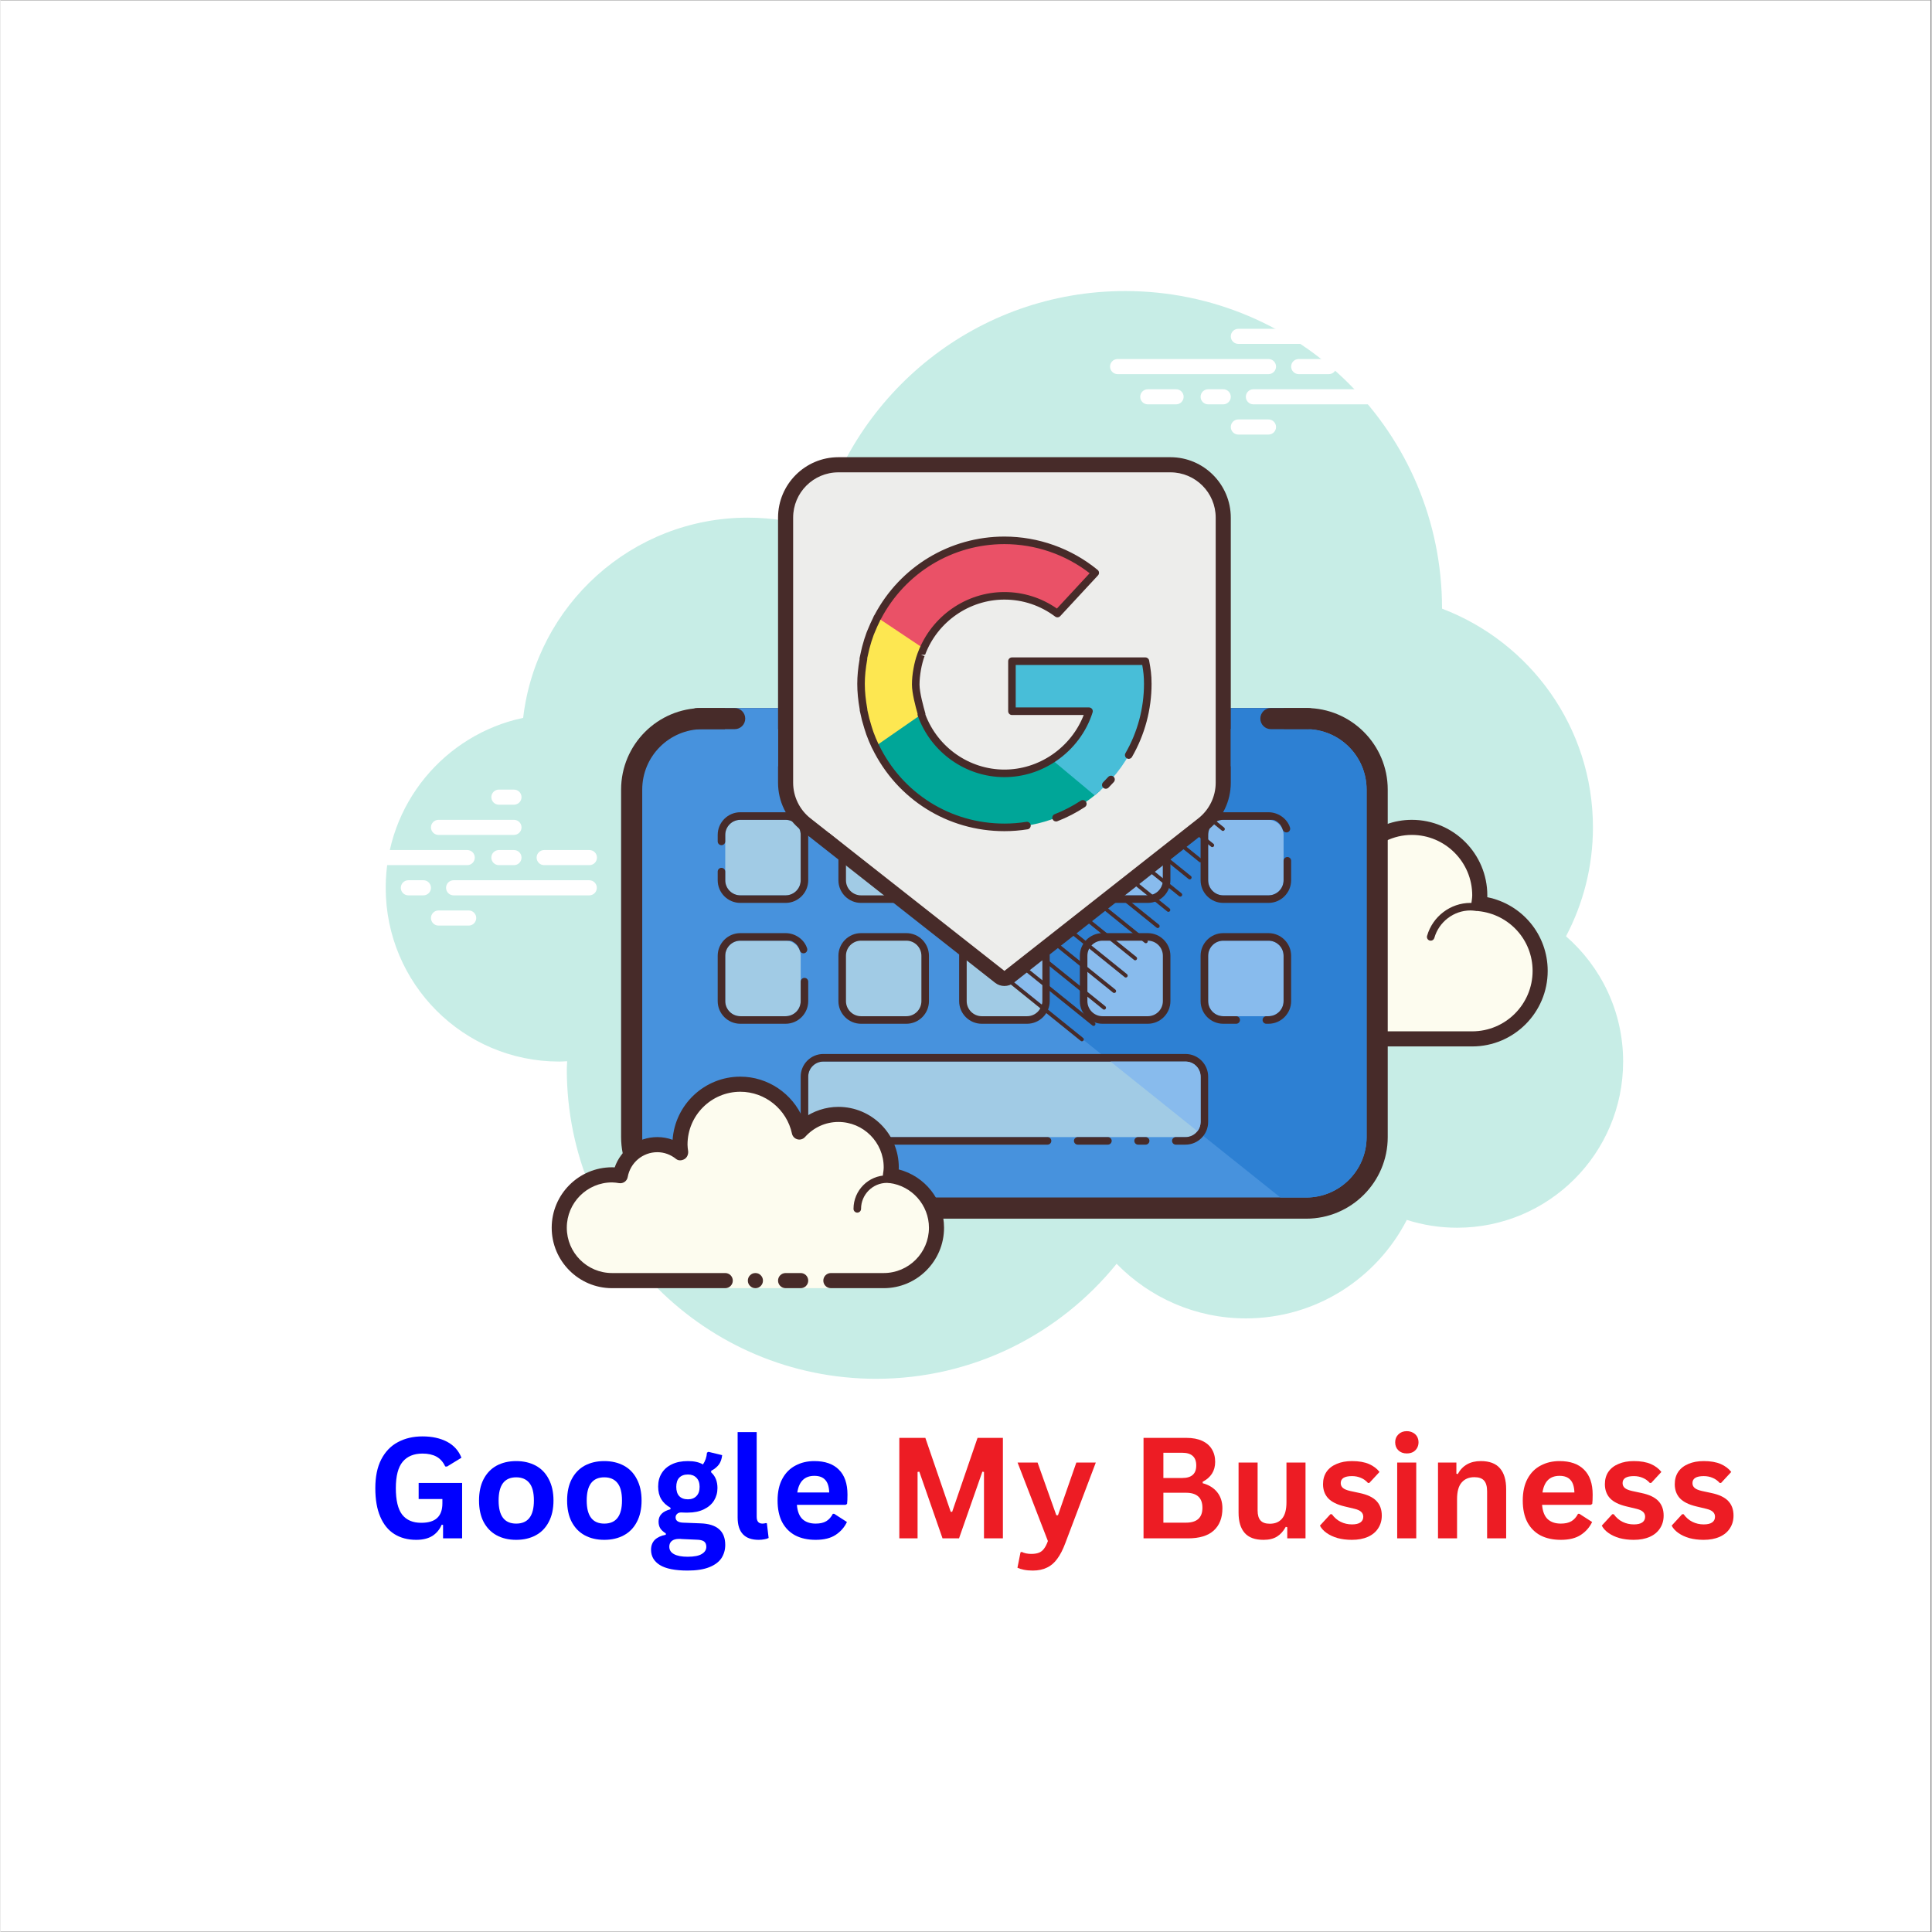 <svg xmlns="http://www.w3.org/2000/svg" xmlns:xlink="http://www.w3.org/1999/xlink" width="300" viewBox="0 0 224.88 225" height="300" preserveAspectRatio="xMidYMid meet"><rect x="0" y="0" width="224.88" height="225" fill="#808080" stroke="none"/><defs><g></g><clipPath id="7ada7bd172"><path d="M 0 0.059 L 224.762 0.059 L 224.762 224.938 L 0 224.938 Z M 0 0.059 " clip-rule="nonzero"></path></clipPath><clipPath id="3df216e352"><path d="M 44 33.895 L 188.98 33.895 L 188.98 160.574 L 44 160.574 Z M 44 33.895 " clip-rule="nonzero"></path></clipPath><clipPath id="5c657f7094"><path d="M 36.062 98 L 56 98 L 56 101 L 36.062 101 Z M 36.062 98 " clip-rule="nonzero"></path></clipPath></defs><g clip-path="url(#7ada7bd172)"><path fill="#ffffff" d="M 0 0.059 L 224.879 0.059 L 224.879 224.941 L 0 224.941 Z M 0 0.059 " fill-opacity="1" fill-rule="nonzero"></path><path fill="#ffffff" d="M 0 0.059 L 224.879 0.059 L 224.879 224.941 L 0 224.941 Z M 0 0.059 " fill-opacity="1" fill-rule="nonzero"></path></g><g clip-path="url(#3df216e352)"><path fill="#c7ede6" d="M 182.316 109.039 C 184.312 105.25 185.453 100.938 185.453 96.355 C 185.453 84.707 178.145 74.789 167.879 70.883 C 167.879 70.867 167.879 70.855 167.879 70.844 C 167.879 50.438 151.355 33.895 130.973 33.895 C 113.777 33.895 99.371 45.684 95.273 61.617 C 92.68 60.766 89.914 60.285 87.035 60.285 C 73.52 60.285 62.391 70.477 60.867 83.602 C 51.723 85.539 44.859 93.66 44.859 103.395 C 44.859 114.566 53.906 123.629 65.07 123.629 C 65.379 123.629 65.688 123.605 65.992 123.59 C 65.984 123.895 65.949 124.195 65.949 124.508 C 65.949 144.426 82.078 160.574 101.977 160.574 C 113.289 160.574 123.371 155.348 129.98 147.18 C 133.805 151.094 139.129 153.539 145.031 153.539 C 153.207 153.539 160.277 148.875 163.777 142.07 C 165.629 142.66 167.594 142.98 169.637 142.98 C 180.312 142.98 188.969 134.316 188.969 123.629 C 188.969 117.801 186.387 112.59 182.316 109.039 Z M 182.316 109.039 " fill-opacity="1" fill-rule="nonzero"></path></g><path fill="#fdfcef" d="M 160.629 120.988 C 160.629 120.988 167.027 120.988 171.395 120.988 C 175.762 120.988 179.305 117.441 179.305 113.07 C 179.305 108.965 176.172 105.629 172.176 105.23 C 172.215 104.914 172.273 104.602 172.273 104.273 C 172.273 99.902 168.734 96.355 164.363 96.355 C 161.84 96.355 159.613 97.562 158.168 99.41 C 157.922 94.773 154.121 91.078 149.426 91.078 C 144.574 91.078 140.641 95.016 140.641 99.875 C 140.641 100.66 140.773 101.406 140.969 102.129 C 139.84 100.762 138.156 99.875 136.246 99.875 C 133.117 99.875 130.562 102.223 130.172 105.25 C 129.855 105.211 129.543 105.152 129.215 105.152 C 124.848 105.152 121.309 108.699 121.309 113.07 C 121.309 117.441 124.848 120.988 129.215 120.988 C 133.582 120.988 145.91 120.988 145.91 120.988 L 155.359 120.988 L 155.359 121.867 L 160.629 121.867 Z M 160.629 120.988 " fill-opacity="1" fill-rule="nonzero"></path><path fill="#472b29" d="M 149.426 90.195 C 144.098 90.195 139.762 94.539 139.762 99.875 C 139.762 99.902 139.762 99.93 139.762 99.957 C 138.703 99.332 137.492 98.996 136.246 98.996 C 133.027 98.996 130.25 101.215 129.465 104.281 C 129.383 104.277 129.301 104.273 129.215 104.273 C 124.371 104.273 120.43 108.219 120.43 113.07 C 120.43 117.922 124.371 121.867 129.215 121.867 L 155.359 121.867 C 155.844 121.867 156.238 121.473 156.238 120.988 C 156.238 120.504 155.844 120.109 155.359 120.109 L 129.215 120.109 C 125.34 120.109 122.188 116.953 122.188 113.07 C 122.188 109.188 125.34 106.031 129.215 106.031 C 129.422 106.031 129.621 106.062 129.82 106.09 L 130.066 106.121 C 130.102 106.129 130.137 106.129 130.176 106.129 C 130.609 106.129 130.988 105.805 131.047 105.359 C 131.383 102.734 133.617 100.754 136.246 100.754 C 137.801 100.754 139.273 101.461 140.289 102.688 C 140.461 102.898 140.715 103.008 140.969 103.008 C 141.105 103.008 141.242 102.977 141.367 102.91 C 141.734 102.723 141.922 102.301 141.816 101.902 C 141.613 101.137 141.52 100.492 141.52 99.875 C 141.52 95.508 145.066 91.957 149.426 91.957 C 153.609 91.957 157.066 95.25 157.289 99.457 C 157.309 99.824 157.555 100.137 157.902 100.25 C 157.992 100.277 158.082 100.293 158.172 100.293 C 158.434 100.293 158.691 100.168 158.859 99.953 C 160.215 98.227 162.219 97.234 164.363 97.234 C 168.242 97.234 171.395 100.391 171.395 104.273 C 171.395 104.48 171.363 104.676 171.34 104.875 L 171.305 105.125 C 171.277 105.359 171.344 105.598 171.492 105.781 C 171.641 105.965 171.855 106.082 172.09 106.105 C 175.703 106.465 178.426 109.461 178.426 113.07 C 178.426 116.953 175.273 120.109 171.395 120.109 L 160.629 120.109 C 160.145 120.109 159.75 120.504 159.75 120.988 C 159.75 121.473 160.145 121.867 160.629 121.867 L 171.395 121.867 C 176.242 121.867 180.184 117.922 180.184 113.07 C 180.184 108.852 177.215 105.305 173.148 104.488 C 173.152 104.418 173.152 104.344 173.152 104.273 C 173.152 99.422 169.211 95.477 164.363 95.477 C 162.297 95.477 160.336 96.207 158.77 97.523 C 157.719 93.293 153.918 90.195 149.426 90.195 Z M 149.426 90.195 " fill-opacity="1" fill-rule="nonzero"></path><path fill="#472b29" d="M 146.789 102.512 C 144.324 102.512 142.207 104.27 141.672 106.633 C 141.027 106.242 140.289 106.031 139.543 106.031 C 137.43 106.031 135.68 107.609 135.406 109.672 C 135.051 109.59 134.711 109.551 134.379 109.551 C 131.691 109.551 129.438 111.664 129.25 114.359 C 129.234 114.602 129.418 114.812 129.656 114.828 C 129.668 114.828 129.68 114.828 129.688 114.828 C 129.918 114.828 130.109 114.652 130.125 114.422 C 130.281 112.184 132.148 110.43 134.379 110.43 C 134.781 110.43 135.203 110.504 135.676 110.656 C 135.715 110.668 135.754 110.672 135.793 110.672 C 135.891 110.672 135.984 110.637 136.066 110.578 C 136.18 110.496 136.246 110.352 136.246 110.211 C 136.246 108.391 137.723 106.91 139.543 106.91 C 140.328 106.91 141.098 107.207 141.703 107.746 C 141.785 107.816 141.891 107.855 141.996 107.855 C 142.051 107.855 142.105 107.844 142.156 107.82 C 142.312 107.762 142.418 107.617 142.43 107.449 C 142.613 105.172 144.527 103.395 146.789 103.395 C 147.156 103.395 147.539 103.453 147.988 103.582 C 148.031 103.594 148.07 103.598 148.113 103.598 C 148.305 103.598 148.477 103.469 148.531 103.277 C 148.598 103.043 148.465 102.801 148.23 102.734 C 147.699 102.582 147.242 102.512 146.789 102.512 Z M 146.789 102.512 " fill-opacity="1" fill-rule="nonzero"></path><path fill="#472b29" d="M 171.188 105.152 C 168.859 105.152 166.781 106.73 166.137 108.992 C 166.07 109.227 166.207 109.469 166.441 109.535 C 166.484 109.547 166.523 109.551 166.562 109.551 C 166.754 109.551 166.93 109.426 166.984 109.23 C 167.52 107.348 169.25 106.031 171.188 106.031 C 171.395 106.031 171.594 106.059 171.789 106.082 C 171.812 106.086 171.832 106.09 171.852 106.09 C 172.066 106.09 172.254 105.926 172.285 105.707 C 172.316 105.465 172.148 105.242 171.906 105.211 C 171.672 105.18 171.434 105.152 171.188 105.152 Z M 171.188 105.152 " fill-opacity="1" fill-rule="nonzero"></path><g clip-path="url(#5c657f7094)"><path fill="#ffffff" d="M 54.355 100.754 L 36.949 100.754 C 36.465 100.754 36.07 100.359 36.07 99.875 C 36.07 99.387 36.465 98.996 36.949 98.996 L 54.355 98.996 C 54.844 98.996 55.234 99.387 55.234 99.875 C 55.234 100.359 54.844 100.754 54.355 100.754 Z M 54.355 100.754 " fill-opacity="1" fill-rule="nonzero"></path></g><path fill="#ffffff" d="M 59.797 100.754 L 58.039 100.754 C 57.555 100.754 57.16 100.359 57.16 99.875 C 57.16 99.387 57.555 98.996 58.039 98.996 L 59.797 98.996 C 60.281 98.996 60.676 99.387 60.676 99.875 C 60.676 100.359 60.285 100.754 59.797 100.754 Z M 59.797 100.754 " fill-opacity="1" fill-rule="nonzero"></path><path fill="#ffffff" d="M 68.566 104.273 L 52.766 104.273 C 52.281 104.273 51.887 103.879 51.887 103.395 C 51.887 102.906 52.281 102.512 52.766 102.512 L 68.566 102.512 C 69.055 102.512 69.445 102.906 69.445 103.395 C 69.445 103.879 69.055 104.273 68.566 104.273 Z M 68.566 104.273 " fill-opacity="1" fill-rule="nonzero"></path><path fill="#ffffff" d="M 49.25 104.273 L 47.496 104.273 C 47.008 104.273 46.617 103.879 46.617 103.395 C 46.617 102.906 47.008 102.512 47.496 102.512 L 49.25 102.512 C 49.738 102.512 50.129 102.906 50.129 103.395 C 50.129 103.879 49.738 104.273 49.25 104.273 Z M 49.25 104.273 " fill-opacity="1" fill-rule="nonzero"></path><path fill="#ffffff" d="M 43.98 104.273 L 40.465 104.273 C 39.98 104.273 39.586 103.879 39.586 103.395 C 39.586 102.906 39.98 102.512 40.465 102.512 L 43.98 102.512 C 44.465 102.512 44.859 102.906 44.859 103.395 C 44.859 103.879 44.465 104.273 43.98 104.273 Z M 43.98 104.273 " fill-opacity="1" fill-rule="nonzero"></path><path fill="#ffffff" d="M 54.523 107.793 L 51.008 107.793 C 50.523 107.793 50.129 107.398 50.129 106.91 C 50.129 106.426 50.523 106.031 51.008 106.031 L 54.523 106.031 C 55.008 106.031 55.402 106.426 55.402 106.91 C 55.402 107.398 55.008 107.793 54.523 107.793 Z M 54.523 107.793 " fill-opacity="1" fill-rule="nonzero"></path><path fill="#ffffff" d="M 59.797 91.957 C 59.484 91.957 58.352 91.957 58.039 91.957 C 57.555 91.957 57.16 92.352 57.16 92.836 C 57.16 93.32 57.555 93.715 58.039 93.715 C 58.352 93.715 59.484 93.715 59.797 93.715 C 60.281 93.715 60.676 93.32 60.676 92.836 C 60.676 92.352 60.281 91.957 59.797 91.957 Z M 59.797 91.957 " fill-opacity="1" fill-rule="nonzero"></path><path fill="#ffffff" d="M 59.797 95.477 C 59.484 95.477 51.32 95.477 51.008 95.477 C 50.523 95.477 50.129 95.871 50.129 96.355 C 50.129 96.84 50.523 97.234 51.008 97.234 C 51.32 97.234 59.484 97.234 59.797 97.234 C 60.281 97.234 60.676 96.84 60.676 96.355 C 60.676 95.871 60.281 95.477 59.797 95.477 Z M 59.797 95.477 " fill-opacity="1" fill-rule="nonzero"></path><path fill="#ffffff" d="M 68.582 98.996 C 68.273 98.996 63.621 98.996 63.312 98.996 C 62.828 98.996 62.434 99.387 62.434 99.875 C 62.434 100.359 62.828 100.754 63.312 100.754 C 63.621 100.754 68.273 100.754 68.582 100.754 C 69.07 100.754 69.461 100.359 69.461 99.875 C 69.461 99.387 69.07 98.996 68.582 98.996 Z M 68.582 98.996 " fill-opacity="1" fill-rule="nonzero"></path><path fill="#ffffff" d="M 147.668 43.57 L 130.094 43.57 C 129.609 43.57 129.215 43.176 129.215 42.691 C 129.215 42.207 129.609 41.812 130.094 41.812 L 147.668 41.812 C 148.156 41.812 148.547 42.207 148.547 42.691 C 148.547 43.176 148.156 43.57 147.668 43.57 Z M 147.668 43.57 " fill-opacity="1" fill-rule="nonzero"></path><path fill="#ffffff" d="M 154.699 43.57 L 151.184 43.57 C 150.699 43.57 150.305 43.176 150.305 42.691 C 150.305 42.207 150.699 41.812 151.184 41.812 L 154.699 41.812 C 155.184 41.812 155.578 42.207 155.578 42.691 C 155.578 43.176 155.184 43.57 154.699 43.57 Z M 154.699 43.57 " fill-opacity="1" fill-rule="nonzero"></path><path fill="#ffffff" d="M 163.488 47.09 L 145.91 47.09 C 145.426 47.09 145.031 46.695 145.031 46.211 C 145.031 45.723 145.426 45.332 145.91 45.332 L 163.488 45.332 C 163.973 45.332 164.363 45.723 164.363 46.211 C 164.363 46.695 163.973 47.09 163.488 47.09 Z M 163.488 47.09 " fill-opacity="1" fill-rule="nonzero"></path><path fill="#ffffff" d="M 142.398 47.09 L 140.641 47.09 C 140.156 47.09 139.762 46.695 139.762 46.211 C 139.762 45.723 140.156 45.332 140.641 45.332 L 142.398 45.332 C 142.883 45.332 143.277 45.723 143.277 46.211 C 143.277 46.695 142.883 47.09 142.398 47.09 Z M 142.398 47.09 " fill-opacity="1" fill-rule="nonzero"></path><path fill="#ffffff" d="M 136.906 47.09 L 133.609 47.09 C 133.125 47.09 132.73 46.695 132.73 46.211 C 132.73 45.723 133.125 45.332 133.609 45.332 L 136.906 45.332 C 137.391 45.332 137.785 45.723 137.785 46.211 C 137.785 46.695 137.391 47.09 136.906 47.09 Z M 136.906 47.09 " fill-opacity="1" fill-rule="nonzero"></path><path fill="#ffffff" d="M 152.941 40.051 L 144.156 40.051 C 143.668 40.051 143.277 39.656 143.277 39.172 C 143.277 38.688 143.668 38.293 144.156 38.293 L 152.941 38.293 C 153.426 38.293 153.82 38.688 153.82 39.172 C 153.82 39.656 153.43 40.051 152.941 40.051 Z M 152.941 40.051 " fill-opacity="1" fill-rule="nonzero"></path><path fill="#ffffff" d="M 147.668 50.609 L 144.156 50.609 C 143.668 50.609 143.277 50.215 143.277 49.73 C 143.277 49.242 143.668 48.848 144.156 48.848 L 147.668 48.848 C 148.156 48.848 148.547 49.242 148.547 49.73 C 148.547 50.215 148.156 50.609 147.668 50.609 Z M 147.668 50.609 " fill-opacity="1" fill-rule="nonzero"></path><path fill="#4792dd" d="M 81.766 140.695 C 77.211 140.695 73.504 136.984 73.504 132.426 L 73.504 91.957 C 73.504 87.395 77.211 83.688 81.766 83.688 L 152.062 83.688 C 156.617 83.688 160.324 87.395 160.324 91.957 L 160.324 132.426 C 160.324 136.984 156.617 140.695 152.062 140.695 Z M 81.766 140.695 " fill-opacity="1" fill-rule="nonzero"></path><path fill="#472b29" d="M 152.062 84.918 C 155.945 84.918 159.094 88.07 159.094 91.957 L 159.094 132.426 C 159.094 136.312 155.945 139.461 152.062 139.461 L 81.766 139.461 C 77.883 139.461 74.734 136.312 74.734 132.426 L 74.734 91.957 C 74.734 88.07 77.883 84.918 81.766 84.918 L 152.062 84.918 M 152.062 82.457 L 81.766 82.457 C 76.531 82.457 72.273 86.715 72.273 91.957 L 72.273 132.426 C 72.273 137.664 76.531 141.926 81.766 141.926 L 152.062 141.926 C 157.297 141.926 161.555 137.664 161.555 132.426 L 161.555 91.957 C 161.555 86.715 157.297 82.457 152.062 82.457 Z M 152.062 82.457 " fill-opacity="1" fill-rule="nonzero"></path><path fill="#2d80d3" d="M 159.094 91.957 L 159.094 132.426 C 159.094 136.312 155.945 139.461 152.062 139.461 L 149.059 139.461 L 139.391 131.738 L 129.27 123.629 L 121.203 117.168 L 112.766 110.43 L 110.973 108.988 C 107.09 108.988 96.598 84.918 100.48 84.918 L 152.062 84.918 C 155.945 84.918 159.094 88.066 159.094 91.957 Z M 159.094 91.957 " fill-opacity="1" fill-rule="nonzero"></path><path fill="#a1cbe5" d="M 114.277 118.789 C 113.066 118.789 112.082 117.801 112.082 116.59 L 112.082 111.312 C 112.082 110.098 113.066 109.109 114.277 109.109 L 119.551 109.109 C 120.762 109.109 121.746 110.098 121.746 111.312 L 121.746 116.59 C 121.746 117.801 120.762 118.789 119.551 118.789 Z M 114.277 118.789 " fill-opacity="1" fill-rule="nonzero"></path><path fill="#472b29" d="M 119.551 109.551 C 120.52 109.551 121.309 110.34 121.309 111.312 L 121.309 116.59 C 121.309 117.559 120.52 118.348 119.551 118.348 L 114.277 118.348 C 113.309 118.348 112.52 117.559 112.52 116.59 L 112.52 111.312 C 112.52 110.34 113.309 109.551 114.277 109.551 L 119.551 109.551 M 119.551 108.672 L 114.277 108.672 C 112.824 108.672 111.641 109.855 111.641 111.312 L 111.641 116.59 C 111.641 118.043 112.824 119.227 114.277 119.227 L 119.551 119.227 C 121.004 119.227 122.188 118.043 122.188 116.59 L 122.188 111.312 C 122.188 109.855 121.004 108.672 119.551 108.672 Z M 119.551 108.672 " fill-opacity="1" fill-rule="nonzero"></path><path fill="#88bbed" d="M 121.309 111.312 L 121.309 116.59 C 121.309 116.801 121.273 116.992 121.203 117.168 L 112.766 110.43 C 113.066 109.902 113.629 109.551 114.277 109.551 L 119.551 109.551 C 120.516 109.551 121.309 110.344 121.309 111.312 Z M 121.309 111.312 " fill-opacity="1" fill-rule="nonzero"></path><path fill="#88bbed" d="M 147.668 109.551 L 142.398 109.551 C 141.426 109.551 140.641 110.34 140.641 111.312 L 140.641 116.59 C 140.641 117.559 141.426 118.348 142.398 118.348 L 147.668 118.348 C 148.641 118.348 149.426 117.559 149.426 116.59 L 149.426 111.312 C 149.426 110.34 148.641 109.551 147.668 109.551 Z M 147.668 109.551 " fill-opacity="1" fill-rule="nonzero"></path><path fill="#472b29" d="M 147.668 108.672 L 142.398 108.672 C 140.945 108.672 139.762 109.855 139.762 111.312 L 139.762 116.59 C 139.762 118.043 140.945 119.227 142.398 119.227 L 143.906 119.227 C 144.148 119.227 144.344 119.031 144.344 118.789 C 144.344 118.547 144.148 118.348 143.906 118.348 L 142.398 118.348 C 141.426 118.348 140.641 117.559 140.641 116.59 L 140.641 111.312 C 140.641 110.34 141.426 109.551 142.398 109.551 L 147.668 109.551 C 148.641 109.551 149.426 110.34 149.426 111.312 L 149.426 116.59 C 149.426 117.559 148.641 118.348 147.668 118.348 L 147.418 118.348 C 147.176 118.348 146.98 118.547 146.98 118.789 C 146.98 119.031 147.176 119.227 147.418 119.227 L 147.668 119.227 C 149.121 119.227 150.305 118.043 150.305 116.59 L 150.305 111.312 C 150.305 109.855 149.121 108.672 147.668 108.672 Z M 147.668 108.672 " fill-opacity="1" fill-rule="nonzero"></path><path fill="#88bbed" d="M 128.336 118.789 C 127.125 118.789 126.141 117.801 126.141 116.59 L 126.141 111.312 C 126.141 110.098 127.125 109.109 128.336 109.109 L 133.609 109.109 C 134.82 109.109 135.805 110.098 135.805 111.312 L 135.805 116.59 C 135.805 117.801 134.82 118.789 133.609 118.789 Z M 128.336 118.789 " fill-opacity="1" fill-rule="nonzero"></path><path fill="#472b29" d="M 133.609 109.551 C 134.578 109.551 135.367 110.34 135.367 111.312 L 135.367 116.59 C 135.367 117.559 134.578 118.348 133.609 118.348 L 128.336 118.348 C 127.367 118.348 126.578 117.559 126.578 116.59 L 126.578 111.312 C 126.578 110.34 127.367 109.551 128.336 109.551 L 133.609 109.551 M 133.609 108.672 L 128.336 108.672 C 126.883 108.672 125.699 109.855 125.699 111.312 L 125.699 116.59 C 125.699 118.043 126.883 119.227 128.336 119.227 L 133.609 119.227 C 135.062 119.227 136.246 118.043 136.246 116.59 L 136.246 111.312 C 136.246 109.855 135.062 108.672 133.609 108.672 Z M 133.609 108.672 " fill-opacity="1" fill-rule="nonzero"></path><path fill="#a1cbe5" d="M 100.219 118.789 C 99.008 118.789 98.02 117.801 98.02 116.59 L 98.02 111.312 C 98.02 110.098 99.008 109.109 100.219 109.109 L 105.492 109.109 C 106.703 109.109 107.688 110.098 107.688 111.312 L 107.688 116.59 C 107.688 117.801 106.703 118.789 105.492 118.789 Z M 100.219 118.789 " fill-opacity="1" fill-rule="nonzero"></path><path fill="#472b29" d="M 105.492 109.551 C 106.461 109.551 107.246 110.34 107.246 111.312 L 107.246 116.59 C 107.246 117.559 106.461 118.348 105.492 118.348 L 100.219 118.348 C 99.246 118.348 98.461 117.559 98.461 116.59 L 98.461 111.312 C 98.461 110.34 99.246 109.551 100.219 109.551 L 105.492 109.551 M 105.492 108.672 L 100.219 108.672 C 98.766 108.672 97.582 109.855 97.582 111.312 L 97.582 116.59 C 97.582 118.043 98.766 119.227 100.219 119.227 L 105.492 119.227 C 106.945 119.227 108.125 118.043 108.125 116.59 L 108.125 111.312 C 108.125 109.855 106.945 108.672 105.492 108.672 Z M 105.492 108.672 " fill-opacity="1" fill-rule="nonzero"></path><path fill="#a1cbe5" d="M 91.43 109.551 L 86.16 109.551 C 85.188 109.551 84.402 110.34 84.402 111.312 L 84.402 116.59 C 84.402 117.559 85.188 118.348 86.16 118.348 L 91.43 118.348 C 92.402 118.348 93.188 117.559 93.188 116.59 L 93.188 111.312 C 93.188 110.34 92.402 109.551 91.43 109.551 Z M 91.43 109.551 " fill-opacity="1" fill-rule="nonzero"></path><path fill="#472b29" d="M 91.43 108.672 L 86.16 108.672 C 84.703 108.672 83.523 109.855 83.523 111.312 L 83.523 116.59 C 83.523 118.043 84.703 119.227 86.16 119.227 L 91.43 119.227 C 92.883 119.227 94.066 118.043 94.066 116.59 L 94.066 114.324 C 94.066 114.082 93.871 113.883 93.629 113.883 C 93.387 113.883 93.188 114.082 93.188 114.324 L 93.188 116.59 C 93.188 117.559 92.402 118.348 91.43 118.348 L 86.16 118.348 C 85.188 118.348 84.402 117.559 84.402 116.59 L 84.402 111.312 C 84.402 110.34 85.188 109.551 86.16 109.551 L 91.43 109.551 C 91.434 109.551 91.434 109.551 91.434 109.551 C 91.438 109.551 91.438 109.551 91.438 109.551 C 91.438 109.551 91.441 109.551 91.441 109.551 C 91.441 109.551 91.445 109.551 91.445 109.551 C 91.449 109.551 91.449 109.551 91.449 109.551 C 91.453 109.551 91.453 109.551 91.453 109.551 C 91.457 109.551 91.457 109.551 91.457 109.551 C 91.457 109.551 91.461 109.551 91.461 109.551 C 91.461 109.551 91.461 109.551 91.465 109.551 C 91.465 109.551 91.469 109.551 91.469 109.551 C 91.469 109.551 91.473 109.551 91.473 109.551 C 91.477 109.551 91.477 109.551 91.477 109.551 C 91.48 109.551 91.48 109.551 91.48 109.551 C 91.484 109.551 91.484 109.551 91.484 109.551 C 91.488 109.551 91.488 109.551 91.488 109.551 C 91.488 109.551 91.488 109.551 91.492 109.551 C 91.496 109.551 91.496 109.551 91.496 109.551 C 91.5 109.551 91.5 109.551 91.5 109.551 C 91.504 109.551 91.504 109.551 91.504 109.551 C 91.508 109.551 91.508 109.551 91.508 109.551 C 91.508 109.551 91.512 109.551 91.512 109.551 C 91.512 109.551 91.512 109.551 91.516 109.551 C 91.516 109.551 91.516 109.551 91.52 109.551 C 91.523 109.551 91.523 109.551 91.523 109.551 C 91.527 109.551 91.527 109.551 91.527 109.551 C 91.531 109.551 91.531 109.551 91.531 109.551 C 91.535 109.551 91.535 109.551 91.535 109.551 C 91.539 109.551 91.539 109.551 91.539 109.551 C 91.543 109.551 91.543 109.551 91.543 109.551 C 91.543 109.551 91.543 109.551 91.547 109.551 C 91.547 109.551 91.547 109.551 91.551 109.551 C 91.555 109.551 91.555 109.551 91.555 109.551 C 91.559 109.551 91.559 109.551 91.559 109.551 C 91.562 109.551 91.562 109.551 91.562 109.551 C 91.562 109.551 91.562 109.551 91.566 109.551 C 91.566 109.551 91.566 109.551 91.57 109.551 C 91.57 109.551 91.57 109.551 91.574 109.551 C 91.574 109.551 91.578 109.551 91.578 109.551 C 91.578 109.551 91.578 109.551 91.582 109.551 C 91.582 109.551 91.582 109.551 91.586 109.551 C 91.59 109.551 91.59 109.551 91.59 109.551 C 91.594 109.551 91.594 109.551 91.594 109.551 C 91.594 109.551 91.594 109.551 91.598 109.551 C 91.602 109.551 91.602 109.551 91.602 109.551 C 91.605 109.551 91.605 109.551 91.605 109.551 C 91.605 109.551 91.605 109.551 91.609 109.551 C 91.609 109.551 91.609 109.551 91.613 109.551 C 91.613 109.551 91.613 109.551 91.617 109.551 C 91.617 109.551 91.617 109.551 91.621 109.551 C 91.625 109.551 91.625 109.551 91.625 109.551 C 91.625 109.551 91.625 109.551 91.629 109.551 C 91.629 109.551 91.629 109.551 91.633 109.551 C 91.633 109.551 91.633 109.551 91.637 109.551 C 91.637 109.551 91.637 109.551 91.641 109.551 C 91.641 109.551 91.641 109.551 91.645 109.551 C 91.648 109.551 91.648 109.551 91.648 109.551 C 91.652 109.551 91.652 109.551 91.652 109.551 C 91.656 109.551 91.656 109.551 91.656 109.551 C 91.656 109.551 91.656 109.551 91.66 109.551 C 91.66 109.551 91.66 109.551 91.664 109.551 C 91.664 109.551 91.664 109.551 91.668 109.551 C 91.668 109.551 91.668 109.551 91.672 109.551 C 91.676 109.551 91.676 109.551 91.676 109.551 C 91.676 109.551 91.676 109.551 91.68 109.551 C 91.68 109.551 91.68 109.551 91.684 109.551 C 91.684 109.551 91.684 109.551 91.688 109.551 C 91.691 109.551 91.691 109.551 91.691 109.551 C 91.691 109.551 91.691 109.551 91.695 109.551 C 91.695 109.551 91.695 109.551 91.699 109.551 C 91.699 109.551 91.699 109.551 91.703 109.551 C 91.707 109.551 91.707 109.551 91.707 109.551 C 91.711 109.551 91.711 109.551 91.711 109.551 C 91.711 109.551 91.711 109.551 91.715 109.551 C 91.715 109.551 91.715 109.551 91.719 109.551 C 91.719 109.551 91.719 109.551 91.723 109.551 C 91.723 109.551 91.723 109.551 91.727 109.551 C 91.73 109.551 91.73 109.551 91.73 109.551 C 91.73 109.551 91.73 109.551 91.734 109.551 C 91.738 109.551 91.738 109.551 91.738 109.551 C 91.738 109.551 91.738 109.551 91.742 109.551 C 91.742 109.551 91.742 109.551 91.746 109.551 C 91.75 109.551 91.75 109.551 91.75 109.551 C 91.754 109.551 91.754 109.551 91.754 109.551 C 91.758 109.551 91.758 109.551 91.758 109.551 C 91.762 109.551 91.762 109.551 91.762 109.551 C 91.766 109.551 91.766 109.551 91.766 109.551 C 91.766 109.551 91.766 109.551 91.77 109.551 C 91.77 109.551 91.77 109.551 91.773 109.551 C 91.773 109.551 91.773 109.551 91.777 109.551 C 91.781 109.551 91.781 109.551 91.781 109.551 C 91.781 109.551 91.781 109.551 91.785 109.551 C 91.785 109.551 91.785 109.551 91.789 109.551 C 91.789 109.551 91.789 109.551 91.793 109.551 C 91.797 109.551 91.797 109.551 91.797 109.551 C 91.797 109.551 91.797 109.551 91.801 109.551 C 91.801 109.551 91.801 109.551 91.805 109.551 C 91.805 109.551 91.805 109.551 91.809 109.551 C 91.812 109.551 91.812 109.551 91.812 109.551 C 91.812 109.551 91.812 109.551 91.816 109.551 C 91.816 109.551 91.816 109.551 91.82 109.551 C 91.824 109.551 91.824 109.551 91.824 109.551 C 91.828 109.551 91.828 109.551 91.828 109.551 C 91.828 109.551 91.828 109.551 91.832 109.551 C 91.832 109.551 91.832 109.551 91.836 109.551 C 91.84 109.551 91.84 109.551 91.84 109.551 C 91.844 109.551 91.844 109.551 91.844 109.551 C 91.844 109.551 91.844 109.551 91.848 109.551 C 91.848 109.551 91.852 109.551 91.852 109.551 C 91.852 109.551 91.852 109.551 91.855 109.551 C 91.859 109.551 91.859 109.551 91.859 109.551 C 91.859 109.551 91.863 109.551 91.863 109.551 C 91.867 109.551 91.867 109.551 91.867 109.551 C 91.867 109.551 91.871 109.551 91.871 109.551 C 91.871 109.551 91.875 109.551 91.875 109.551 C 91.879 109.551 91.879 109.551 91.879 109.551 C 91.879 109.551 91.883 109.551 91.883 109.551 C 91.883 109.551 91.887 109.551 91.887 109.551 C 91.887 109.551 91.891 109.551 91.891 109.551 C 91.891 109.551 91.891 109.551 91.895 109.551 C 91.895 109.551 91.898 109.551 91.898 109.551 C 91.898 109.551 91.898 109.551 91.902 109.551 C 91.906 109.551 91.906 109.551 91.906 109.551 C 91.906 109.551 91.91 109.551 91.91 109.551 C 91.914 109.551 91.914 109.551 91.914 109.551 C 91.914 109.551 91.918 109.551 91.918 109.551 C 91.918 109.551 91.922 109.551 91.922 109.551 C 91.922 109.551 91.926 109.551 91.926 109.551 C 91.926 109.551 91.926 109.551 91.926 109.555 C 91.926 109.555 91.93 109.555 91.93 109.555 C 91.93 109.555 91.934 109.555 91.934 109.555 C 91.934 109.555 91.938 109.555 91.938 109.555 C 91.938 109.555 91.938 109.555 91.941 109.555 C 91.941 109.555 91.945 109.555 91.945 109.555 C 91.945 109.555 91.949 109.555 91.949 109.555 C 91.953 109.555 91.953 109.555 91.953 109.555 C 91.953 109.555 91.957 109.555 91.957 109.555 C 91.957 109.555 91.957 109.555 91.961 109.555 C 91.961 109.555 91.965 109.555 91.965 109.555 C 91.965 109.555 91.965 109.555 91.969 109.555 C 91.973 109.555 91.973 109.555 91.973 109.559 C 91.973 109.559 91.977 109.559 91.977 109.559 C 91.977 109.559 91.98 109.559 91.98 109.559 C 91.98 109.559 91.984 109.559 91.984 109.559 C 91.984 109.559 91.984 109.559 91.988 109.562 C 91.988 109.562 91.992 109.562 91.992 109.562 C 91.996 109.562 91.996 109.562 91.996 109.562 C 91.996 109.562 92 109.562 92 109.562 C 92 109.562 92.004 109.562 92.004 109.562 C 92.008 109.562 92.008 109.562 92.008 109.566 C 92.008 109.566 92.012 109.566 92.012 109.566 C 92.012 109.566 92.016 109.566 92.016 109.566 C 92.02 109.566 92.02 109.566 92.02 109.566 C 92.02 109.566 92.023 109.566 92.023 109.566 C 92.023 109.566 92.027 109.566 92.027 109.566 C 92.027 109.566 92.027 109.566 92.031 109.57 C 92.031 109.57 92.031 109.57 92.035 109.57 C 92.035 109.57 92.039 109.57 92.039 109.57 C 92.043 109.57 92.043 109.57 92.043 109.57 C 92.043 109.57 92.043 109.57 92.047 109.57 C 92.047 109.57 92.047 109.57 92.051 109.574 C 92.051 109.574 92.051 109.574 92.055 109.574 C 92.055 109.574 92.055 109.574 92.059 109.574 C 92.062 109.574 92.066 109.578 92.066 109.578 C 92.07 109.578 92.07 109.578 92.07 109.578 C 92.07 109.578 92.07 109.578 92.074 109.578 C 92.074 109.578 92.074 109.578 92.078 109.578 C 92.078 109.578 92.078 109.578 92.082 109.582 C 92.086 109.582 92.086 109.582 92.086 109.582 C 92.086 109.582 92.09 109.582 92.09 109.582 C 92.094 109.582 92.094 109.586 92.094 109.586 C 92.094 109.586 92.094 109.586 92.098 109.586 C 92.098 109.586 92.098 109.586 92.102 109.586 C 92.102 109.586 92.102 109.586 92.105 109.586 C 92.105 109.586 92.105 109.59 92.109 109.59 C 92.113 109.59 92.113 109.59 92.113 109.59 C 92.113 109.59 92.117 109.59 92.117 109.59 C 92.117 109.59 92.117 109.59 92.121 109.59 C 92.121 109.59 92.121 109.59 92.125 109.59 C 92.125 109.594 92.129 109.594 92.133 109.594 C 92.133 109.594 92.133 109.598 92.137 109.598 C 92.137 109.598 92.141 109.598 92.141 109.602 C 92.145 109.602 92.145 109.602 92.145 109.602 C 92.148 109.605 92.152 109.605 92.152 109.605 C 92.152 109.605 92.152 109.605 92.156 109.605 C 92.156 109.605 92.156 109.609 92.156 109.609 C 92.156 109.609 92.16 109.609 92.16 109.609 C 92.16 109.609 92.164 109.609 92.164 109.609 C 92.168 109.609 92.168 109.613 92.172 109.613 C 92.172 109.613 92.172 109.617 92.176 109.617 C 92.176 109.617 92.18 109.617 92.184 109.621 C 92.184 109.621 92.188 109.621 92.188 109.621 C 92.188 109.625 92.191 109.625 92.191 109.625 C 92.195 109.625 92.195 109.625 92.195 109.625 C 92.199 109.629 92.203 109.629 92.203 109.629 C 92.207 109.629 92.207 109.633 92.207 109.633 C 92.211 109.633 92.215 109.633 92.215 109.637 C 92.219 109.637 92.223 109.641 92.227 109.641 C 92.242 109.645 92.25 109.652 92.262 109.66 C 92.312 109.688 92.363 109.715 92.406 109.75 C 92.496 109.809 92.574 109.875 92.652 109.949 C 92.656 109.953 92.664 109.957 92.664 109.961 C 92.668 109.965 92.672 109.969 92.676 109.973 C 92.676 109.973 92.68 109.977 92.68 109.977 C 92.68 109.98 92.68 109.98 92.684 109.98 C 92.688 109.984 92.691 109.992 92.699 109.996 C 92.699 109.996 92.699 109.996 92.699 110 C 92.703 110 92.703 110.004 92.707 110.004 C 92.707 110.008 92.707 110.008 92.711 110.008 C 92.711 110.012 92.715 110.012 92.715 110.016 C 92.715 110.016 92.715 110.016 92.719 110.016 C 92.719 110.016 92.719 110.02 92.719 110.02 C 92.719 110.02 92.723 110.02 92.723 110.023 C 92.723 110.027 92.723 110.027 92.727 110.027 C 92.727 110.027 92.727 110.031 92.727 110.031 C 92.727 110.031 92.73 110.031 92.73 110.031 C 92.734 110.035 92.734 110.035 92.734 110.039 C 92.734 110.039 92.738 110.039 92.738 110.043 C 92.738 110.043 92.742 110.043 92.742 110.043 C 92.742 110.047 92.742 110.047 92.746 110.047 C 92.746 110.051 92.746 110.051 92.746 110.051 C 92.746 110.051 92.75 110.055 92.75 110.055 C 92.75 110.055 92.75 110.059 92.75 110.059 C 92.75 110.059 92.75 110.059 92.75 110.062 C 92.75 110.062 92.75 110.062 92.75 110.066 C 92.75 110.066 92.754 110.066 92.754 110.066 C 92.754 110.066 92.754 110.066 92.758 110.07 C 92.758 110.07 92.758 110.074 92.762 110.074 C 92.762 110.074 92.762 110.074 92.766 110.078 C 92.766 110.078 92.766 110.078 92.77 110.082 C 92.77 110.082 92.77 110.086 92.77 110.086 C 92.77 110.086 92.77 110.086 92.773 110.086 C 92.773 110.086 92.777 110.09 92.777 110.09 C 92.777 110.09 92.777 110.094 92.781 110.094 C 92.781 110.094 92.781 110.098 92.785 110.098 C 92.785 110.098 92.785 110.102 92.785 110.102 C 92.785 110.102 92.785 110.102 92.789 110.102 C 92.789 110.102 92.793 110.105 92.793 110.105 C 92.793 110.105 92.793 110.109 92.797 110.109 C 92.797 110.109 92.801 110.113 92.801 110.113 C 92.801 110.113 92.805 110.117 92.805 110.117 C 92.805 110.117 92.805 110.121 92.805 110.121 C 92.805 110.121 92.805 110.121 92.809 110.121 C 92.809 110.121 92.809 110.121 92.812 110.125 C 92.812 110.125 92.812 110.129 92.816 110.129 C 92.816 110.129 92.816 110.129 92.816 110.133 C 92.816 110.133 92.82 110.133 92.82 110.133 C 92.82 110.133 92.82 110.133 92.82 110.137 C 92.82 110.137 92.82 110.137 92.82 110.141 C 92.82 110.141 92.824 110.141 92.824 110.141 C 92.824 110.141 92.824 110.145 92.824 110.145 C 92.824 110.145 92.828 110.148 92.828 110.148 C 92.828 110.148 92.832 110.152 92.832 110.152 C 92.832 110.156 92.832 110.156 92.832 110.156 C 92.832 110.156 92.836 110.156 92.836 110.156 C 92.836 110.16 92.836 110.16 92.836 110.16 C 92.836 110.16 92.836 110.16 92.836 110.164 C 92.836 110.164 92.84 110.164 92.84 110.168 C 92.84 110.168 92.84 110.172 92.84 110.172 C 92.84 110.172 92.84 110.172 92.84 110.176 C 92.84 110.176 92.844 110.176 92.844 110.176 C 92.844 110.176 92.844 110.18 92.844 110.18 C 92.844 110.18 92.848 110.18 92.848 110.184 C 92.848 110.184 92.848 110.184 92.848 110.188 C 92.848 110.188 92.852 110.188 92.852 110.191 C 92.852 110.195 92.855 110.195 92.855 110.195 C 92.855 110.199 92.855 110.199 92.855 110.199 C 92.855 110.203 92.855 110.203 92.855 110.203 C 92.855 110.207 92.859 110.207 92.859 110.207 C 92.859 110.211 92.859 110.211 92.859 110.211 C 92.859 110.211 92.863 110.211 92.863 110.215 C 92.863 110.215 92.863 110.215 92.863 110.219 C 92.863 110.219 92.867 110.219 92.867 110.223 C 92.867 110.227 92.871 110.227 92.871 110.23 C 92.875 110.234 92.875 110.238 92.879 110.238 C 92.973 110.383 93.047 110.539 93.098 110.707 C 93.152 110.898 93.328 111.023 93.516 111.023 C 93.559 111.023 93.598 111.016 93.641 111.004 C 93.871 110.938 94.008 110.691 93.938 110.457 C 93.633 109.449 92.594 108.672 91.43 108.672 Z M 91.43 108.672 " fill-opacity="1" fill-rule="nonzero"></path><path fill="#88bbed" d="M 147.668 95.477 L 142.398 95.477 C 141.426 95.477 140.641 96.262 140.641 97.234 L 140.641 102.512 C 140.641 103.484 141.426 104.273 142.398 104.273 L 147.668 104.273 C 148.641 104.273 149.426 103.484 149.426 102.512 L 149.426 97.234 C 149.426 96.262 148.641 95.477 147.668 95.477 Z M 147.668 95.477 " fill-opacity="1" fill-rule="nonzero"></path><path fill="#472b29" d="M 147.668 94.594 L 142.398 94.594 C 140.945 94.594 139.762 95.781 139.762 97.234 L 139.762 102.512 C 139.762 103.969 140.945 105.152 142.398 105.152 L 147.668 105.152 C 149.121 105.152 150.305 103.969 150.305 102.512 L 150.305 100.25 C 150.305 100.008 150.109 99.809 149.867 99.809 C 149.625 99.809 149.426 100.008 149.426 100.25 L 149.426 102.512 C 149.426 103.484 148.641 104.273 147.668 104.273 L 142.398 104.273 C 141.426 104.273 140.641 103.484 140.641 102.512 L 140.641 97.234 C 140.641 96.262 141.426 95.477 142.398 95.477 L 147.668 95.477 C 147.672 95.477 147.672 95.477 147.672 95.477 C 147.676 95.477 147.676 95.477 147.676 95.477 C 147.68 95.477 147.68 95.477 147.68 95.477 C 147.68 95.477 147.684 95.477 147.684 95.477 C 147.688 95.477 147.688 95.477 147.688 95.477 C 147.691 95.477 147.691 95.477 147.691 95.477 C 147.695 95.477 147.695 95.477 147.695 95.477 C 147.699 95.477 147.699 95.477 147.699 95.477 C 147.699 95.477 147.699 95.477 147.703 95.477 C 147.703 95.477 147.707 95.477 147.707 95.477 C 147.707 95.477 147.711 95.477 147.711 95.477 C 147.711 95.477 147.711 95.477 147.715 95.477 C 147.719 95.477 147.719 95.477 147.719 95.477 C 147.723 95.477 147.723 95.477 147.723 95.477 C 147.727 95.477 147.727 95.477 147.727 95.477 C 147.727 95.477 147.727 95.477 147.73 95.477 C 147.73 95.477 147.73 95.477 147.734 95.477 C 147.738 95.477 147.738 95.477 147.738 95.477 C 147.742 95.477 147.742 95.477 147.742 95.477 C 147.746 95.477 147.746 95.477 147.746 95.477 C 147.75 95.477 147.75 95.477 147.75 95.477 C 147.75 95.477 147.75 95.477 147.754 95.477 C 147.754 95.477 147.754 95.477 147.758 95.477 C 147.762 95.477 147.762 95.477 147.762 95.477 C 147.766 95.477 147.766 95.477 147.766 95.477 C 147.766 95.477 147.766 95.477 147.77 95.477 C 147.773 95.477 147.773 95.477 147.773 95.477 C 147.777 95.477 147.777 95.477 147.777 95.477 C 147.781 95.477 147.781 95.477 147.781 95.477 C 147.785 95.477 147.785 95.477 147.785 95.477 C 147.785 95.477 147.785 95.477 147.789 95.477 C 147.793 95.477 147.793 95.477 147.793 95.477 C 147.797 95.477 147.797 95.477 147.797 95.477 C 147.801 95.477 147.801 95.477 147.801 95.477 C 147.805 95.477 147.805 95.477 147.805 95.477 C 147.805 95.477 147.805 95.477 147.809 95.477 C 147.809 95.477 147.809 95.477 147.812 95.477 C 147.812 95.477 147.816 95.477 147.816 95.477 C 147.816 95.477 147.816 95.477 147.82 95.477 C 147.82 95.477 147.82 95.477 147.824 95.477 C 147.828 95.477 147.828 95.477 147.828 95.477 C 147.832 95.477 147.832 95.477 147.832 95.477 C 147.832 95.477 147.832 95.477 147.836 95.477 C 147.836 95.477 147.836 95.477 147.84 95.477 C 147.844 95.477 147.844 95.477 147.844 95.477 C 147.844 95.477 147.844 95.477 147.848 95.477 C 147.848 95.477 147.848 95.477 147.852 95.477 C 147.855 95.477 147.855 95.477 147.855 95.477 C 147.855 95.477 147.855 95.477 147.859 95.477 C 147.863 95.477 147.863 95.477 147.863 95.477 C 147.863 95.477 147.863 95.477 147.867 95.477 C 147.867 95.477 147.867 95.477 147.871 95.477 C 147.871 95.477 147.871 95.477 147.875 95.477 C 147.875 95.477 147.875 95.477 147.879 95.477 C 147.879 95.477 147.879 95.477 147.883 95.477 C 147.887 95.477 147.887 95.477 147.887 95.477 C 147.887 95.477 147.887 95.477 147.891 95.477 C 147.895 95.477 147.895 95.477 147.895 95.477 C 147.895 95.477 147.895 95.477 147.898 95.477 C 147.898 95.477 147.898 95.477 147.902 95.477 C 147.906 95.477 147.906 95.477 147.906 95.477 C 147.906 95.477 147.906 95.477 147.91 95.477 C 147.914 95.477 147.914 95.477 147.914 95.477 C 147.914 95.477 147.914 95.477 147.918 95.477 C 147.918 95.477 147.918 95.477 147.922 95.477 C 147.926 95.477 147.926 95.477 147.926 95.477 C 147.93 95.477 147.93 95.477 147.93 95.477 C 147.93 95.477 147.93 95.477 147.934 95.477 C 147.934 95.477 147.934 95.477 147.938 95.477 C 147.941 95.477 147.941 95.477 147.941 95.477 C 147.945 95.477 147.945 95.477 147.945 95.477 C 147.949 95.477 147.949 95.477 147.949 95.477 C 147.949 95.477 147.949 95.477 147.953 95.477 C 147.953 95.477 147.953 95.477 147.957 95.477 C 147.961 95.477 147.961 95.477 147.961 95.477 C 147.961 95.477 147.961 95.477 147.965 95.477 C 147.969 95.477 147.969 95.477 147.969 95.477 C 147.969 95.477 147.969 95.477 147.973 95.477 C 147.973 95.477 147.973 95.477 147.977 95.477 C 147.977 95.477 147.977 95.477 147.98 95.477 C 147.98 95.477 147.98 95.477 147.984 95.477 C 147.988 95.477 147.988 95.477 147.988 95.477 C 147.992 95.477 147.992 95.477 147.992 95.477 C 147.992 95.477 147.992 95.477 147.996 95.477 C 148 95.477 148 95.477 148 95.477 C 148.004 95.477 148.004 95.477 148.004 95.477 C 148.004 95.477 148.004 95.477 148.008 95.477 C 148.008 95.477 148.008 95.477 148.012 95.477 C 148.012 95.477 148.012 95.477 148.016 95.477 C 148.02 95.477 148.02 95.477 148.02 95.477 C 148.02 95.477 148.02 95.477 148.023 95.477 C 148.023 95.477 148.023 95.477 148.027 95.477 C 148.031 95.477 148.031 95.477 148.031 95.477 C 148.035 95.477 148.035 95.477 148.035 95.477 C 148.035 95.477 148.035 95.477 148.039 95.477 C 148.039 95.477 148.039 95.477 148.043 95.477 C 148.047 95.477 148.047 95.477 148.047 95.477 C 148.051 95.477 148.051 95.477 148.051 95.477 C 148.051 95.477 148.051 95.477 148.055 95.477 C 148.055 95.477 148.055 95.477 148.059 95.477 C 148.062 95.477 148.062 95.477 148.062 95.477 C 148.062 95.477 148.066 95.477 148.066 95.477 C 148.066 95.477 148.066 95.477 148.07 95.477 C 148.07 95.477 148.07 95.477 148.074 95.477 C 148.078 95.477 148.078 95.477 148.078 95.477 C 148.078 95.477 148.082 95.477 148.082 95.477 C 148.082 95.477 148.082 95.477 148.086 95.477 C 148.086 95.477 148.09 95.477 148.09 95.477 C 148.09 95.477 148.09 95.477 148.094 95.477 C 148.098 95.477 148.098 95.477 148.098 95.477 C 148.098 95.477 148.102 95.477 148.102 95.477 C 148.105 95.477 148.105 95.477 148.105 95.477 C 148.105 95.477 148.109 95.477 148.109 95.477 C 148.109 95.477 148.113 95.477 148.113 95.477 C 148.113 95.477 148.117 95.477 148.117 95.477 C 148.117 95.477 148.121 95.477 148.121 95.477 C 148.121 95.477 148.125 95.477 148.125 95.477 C 148.125 95.477 148.129 95.477 148.129 95.477 C 148.129 95.477 148.129 95.477 148.133 95.477 C 148.133 95.477 148.137 95.477 148.137 95.477 C 148.137 95.477 148.137 95.477 148.141 95.477 C 148.145 95.477 148.145 95.477 148.145 95.477 C 148.145 95.477 148.148 95.477 148.148 95.477 C 148.148 95.477 148.152 95.477 148.152 95.477 C 148.152 95.477 148.156 95.477 148.156 95.477 C 148.156 95.477 148.16 95.477 148.16 95.477 C 148.16 95.477 148.164 95.477 148.164 95.477 C 148.164 95.477 148.164 95.477 148.168 95.477 C 148.168 95.477 148.172 95.477 148.172 95.477 C 148.172 95.477 148.176 95.477 148.176 95.477 C 148.176 95.477 148.176 95.477 148.18 95.48 C 148.18 95.48 148.184 95.48 148.184 95.48 C 148.184 95.48 148.188 95.48 148.188 95.48 C 148.191 95.48 148.191 95.48 148.191 95.48 C 148.191 95.48 148.195 95.48 148.195 95.48 C 148.195 95.48 148.195 95.48 148.199 95.48 C 148.199 95.48 148.203 95.48 148.203 95.48 C 148.203 95.48 148.203 95.48 148.207 95.48 C 148.211 95.48 148.211 95.48 148.211 95.48 C 148.211 95.48 148.215 95.48 148.215 95.48 C 148.215 95.48 148.219 95.48 148.219 95.48 C 148.219 95.48 148.219 95.48 148.223 95.484 C 148.223 95.484 148.223 95.484 148.227 95.484 C 148.227 95.484 148.23 95.484 148.23 95.484 C 148.234 95.484 148.234 95.484 148.234 95.488 C 148.234 95.488 148.234 95.488 148.238 95.488 C 148.238 95.488 148.242 95.488 148.242 95.488 C 148.246 95.488 148.246 95.488 148.246 95.488 C 148.246 95.488 148.25 95.488 148.25 95.488 C 148.25 95.488 148.254 95.488 148.254 95.488 C 148.254 95.488 148.254 95.488 148.258 95.488 C 148.258 95.488 148.258 95.488 148.258 95.492 C 148.258 95.492 148.262 95.492 148.262 95.492 C 148.262 95.492 148.266 95.492 148.266 95.492 C 148.266 95.492 148.266 95.492 148.27 95.492 C 148.273 95.492 148.273 95.492 148.273 95.496 C 148.273 95.496 148.277 95.496 148.277 95.496 C 148.281 95.496 148.281 95.496 148.281 95.496 C 148.281 95.496 148.281 95.496 148.285 95.496 C 148.285 95.496 148.285 95.496 148.289 95.5 C 148.289 95.5 148.293 95.5 148.293 95.5 C 148.293 95.5 148.293 95.5 148.297 95.5 C 148.301 95.5 148.305 95.5 148.305 95.5 C 148.305 95.5 148.305 95.5 148.309 95.5 C 148.309 95.5 148.309 95.504 148.309 95.504 C 148.309 95.504 148.309 95.504 148.312 95.504 C 148.312 95.504 148.312 95.504 148.316 95.504 C 148.316 95.504 148.316 95.504 148.32 95.504 C 148.324 95.504 148.324 95.504 148.324 95.508 C 148.324 95.508 148.324 95.508 148.328 95.508 C 148.332 95.508 148.332 95.508 148.332 95.508 C 148.332 95.508 148.332 95.508 148.336 95.508 C 148.336 95.508 148.336 95.512 148.34 95.512 C 148.34 95.512 148.344 95.512 148.344 95.512 C 148.344 95.512 148.344 95.512 148.348 95.512 C 148.352 95.512 148.352 95.512 148.352 95.516 C 148.352 95.516 148.355 95.516 148.355 95.516 C 148.355 95.516 148.355 95.516 148.359 95.516 C 148.359 95.516 148.359 95.516 148.363 95.516 C 148.363 95.516 148.367 95.516 148.371 95.52 C 148.371 95.52 148.371 95.52 148.375 95.52 C 148.375 95.523 148.379 95.523 148.379 95.523 C 148.383 95.523 148.383 95.527 148.383 95.527 C 148.387 95.527 148.391 95.527 148.391 95.531 C 148.391 95.531 148.391 95.531 148.395 95.531 C 148.395 95.531 148.395 95.531 148.398 95.531 C 148.398 95.531 148.398 95.531 148.398 95.535 C 148.398 95.535 148.402 95.535 148.402 95.535 C 148.406 95.535 148.406 95.535 148.41 95.535 C 148.41 95.535 148.41 95.535 148.41 95.539 C 148.414 95.539 148.414 95.539 148.414 95.539 C 148.414 95.543 148.418 95.543 148.422 95.543 C 148.422 95.543 148.426 95.547 148.426 95.547 C 148.426 95.547 148.43 95.547 148.43 95.551 C 148.434 95.551 148.434 95.551 148.434 95.551 C 148.438 95.551 148.441 95.551 148.441 95.555 C 148.445 95.555 148.445 95.555 148.449 95.555 C 148.449 95.559 148.453 95.559 148.453 95.559 C 148.457 95.562 148.461 95.562 148.465 95.566 C 148.48 95.57 148.488 95.578 148.5 95.586 C 148.551 95.609 148.602 95.641 148.645 95.672 C 148.734 95.73 148.816 95.801 148.891 95.871 C 148.895 95.879 148.902 95.883 148.906 95.887 C 148.906 95.891 148.91 95.891 148.914 95.895 C 148.914 95.898 148.918 95.898 148.918 95.902 C 148.922 95.902 148.922 95.902 148.922 95.906 C 148.926 95.91 148.93 95.914 148.938 95.922 C 148.938 95.922 148.938 95.922 148.941 95.926 C 148.941 95.926 148.941 95.926 148.945 95.93 C 148.945 95.93 148.945 95.93 148.949 95.934 C 148.949 95.934 148.953 95.938 148.953 95.938 C 148.957 95.941 148.957 95.941 148.957 95.941 C 148.957 95.945 148.961 95.945 148.961 95.945 C 148.961 95.945 148.961 95.945 148.961 95.949 C 148.961 95.949 148.961 95.949 148.965 95.953 C 148.965 95.957 148.969 95.957 148.969 95.957 C 148.973 95.961 148.973 95.961 148.977 95.961 C 148.977 95.965 148.977 95.965 148.977 95.965 C 148.977 95.965 148.98 95.969 148.98 95.969 C 148.98 95.969 148.98 95.969 148.984 95.973 C 148.984 95.973 148.984 95.973 148.984 95.977 C 148.984 95.977 148.988 95.977 148.988 95.977 C 148.988 95.977 148.988 95.977 148.988 95.98 C 148.988 95.98 148.988 95.98 148.988 95.984 C 148.988 95.988 148.992 95.988 148.992 95.988 C 148.992 95.988 148.992 95.992 148.992 95.992 C 148.992 95.992 148.992 95.992 148.996 95.996 C 148.996 95.996 148.996 95.996 149 95.996 C 149 95.996 149 96 149 96 C 149 96 149 96 149.004 96 C 149.004 96 149.004 96.004 149.004 96.004 C 149.004 96.004 149.004 96.004 149.008 96.004 C 149.008 96.004 149.008 96.008 149.008 96.008 C 149.008 96.008 149.012 96.008 149.012 96.008 C 149.012 96.008 149.012 96.012 149.012 96.012 C 149.012 96.012 149.016 96.012 149.016 96.012 C 149.016 96.012 149.016 96.012 149.016 96.016 C 149.016 96.016 149.016 96.016 149.02 96.016 C 149.02 96.016 149.02 96.02 149.02 96.02 C 149.02 96.02 149.02 96.02 149.023 96.02 C 149.023 96.02 149.023 96.02 149.023 96.023 C 149.023 96.023 149.027 96.023 149.027 96.023 C 149.027 96.023 149.027 96.027 149.027 96.027 C 149.027 96.027 149.031 96.031 149.031 96.031 C 149.031 96.031 149.031 96.031 149.035 96.031 C 149.035 96.031 149.035 96.035 149.035 96.035 C 149.035 96.035 149.039 96.035 149.039 96.035 C 149.039 96.035 149.039 96.039 149.039 96.039 C 149.039 96.039 149.043 96.039 149.043 96.039 C 149.043 96.039 149.043 96.043 149.043 96.043 C 149.043 96.043 149.043 96.043 149.047 96.047 C 149.047 96.047 149.047 96.047 149.051 96.047 C 149.051 96.047 149.051 96.051 149.051 96.051 C 149.051 96.051 149.051 96.051 149.055 96.051 C 149.055 96.051 149.055 96.055 149.055 96.055 C 149.055 96.055 149.059 96.059 149.059 96.059 C 149.059 96.059 149.062 96.062 149.062 96.062 C 149.062 96.062 149.062 96.066 149.062 96.066 C 149.062 96.066 149.062 96.066 149.062 96.07 C 149.062 96.07 149.066 96.07 149.066 96.07 C 149.066 96.07 149.066 96.074 149.066 96.074 C 149.066 96.074 149.07 96.074 149.07 96.074 C 149.07 96.074 149.07 96.074 149.07 96.078 C 149.07 96.078 149.07 96.078 149.07 96.082 C 149.07 96.082 149.074 96.082 149.074 96.082 C 149.074 96.082 149.074 96.082 149.074 96.086 C 149.074 96.086 149.078 96.09 149.078 96.09 C 149.078 96.09 149.078 96.09 149.078 96.094 C 149.078 96.098 149.078 96.098 149.078 96.098 C 149.078 96.102 149.082 96.102 149.082 96.102 C 149.082 96.105 149.086 96.105 149.086 96.105 C 149.086 96.109 149.086 96.109 149.086 96.109 C 149.086 96.113 149.09 96.113 149.09 96.113 C 149.09 96.117 149.09 96.117 149.09 96.117 C 149.09 96.117 149.094 96.117 149.094 96.121 C 149.094 96.121 149.094 96.121 149.094 96.125 C 149.094 96.125 149.098 96.125 149.098 96.129 C 149.098 96.129 149.098 96.129 149.098 96.133 C 149.098 96.133 149.098 96.133 149.098 96.137 C 149.098 96.137 149.102 96.137 149.102 96.137 C 149.102 96.141 149.102 96.141 149.102 96.141 C 149.102 96.145 149.105 96.145 149.105 96.145 C 149.105 96.148 149.109 96.152 149.113 96.156 C 149.113 96.156 149.113 96.16 149.117 96.164 C 149.211 96.309 149.285 96.465 149.336 96.633 C 149.391 96.824 149.566 96.945 149.754 96.945 C 149.797 96.945 149.836 96.941 149.879 96.93 C 150.113 96.859 150.246 96.617 150.176 96.383 C 149.871 95.375 148.832 94.594 147.668 94.594 Z M 147.668 94.594 " fill-opacity="1" fill-rule="nonzero"></path><path fill="#88bbed" d="M 133.609 95.477 L 128.336 95.477 C 127.367 95.477 126.578 96.262 126.578 97.234 L 126.578 102.512 C 126.578 103.484 127.367 104.273 128.336 104.273 L 133.609 104.273 C 134.578 104.273 135.367 103.484 135.367 102.512 L 135.367 97.234 C 135.367 96.262 134.578 95.477 133.609 95.477 Z M 133.609 95.477 " fill-opacity="1" fill-rule="nonzero"></path><path fill="#472b29" d="M 133.609 94.594 L 128.336 94.594 C 126.883 94.594 125.699 95.781 125.699 97.234 L 125.699 102.512 C 125.699 103.969 126.883 105.152 128.336 105.152 L 133.609 105.152 C 135.062 105.152 136.246 103.969 136.246 102.512 L 136.246 100.25 C 136.246 100.008 136.051 99.809 135.805 99.809 C 135.562 99.809 135.367 100.008 135.367 100.25 L 135.367 102.512 C 135.367 103.484 134.578 104.273 133.609 104.273 L 128.336 104.273 C 127.367 104.273 126.578 103.484 126.578 102.512 L 126.578 97.234 C 126.578 96.262 127.367 95.477 128.336 95.477 L 133.609 95.477 C 133.613 95.477 133.613 95.477 133.613 95.477 C 133.613 95.477 133.617 95.477 133.617 95.477 C 133.617 95.477 133.621 95.477 133.621 95.477 C 133.621 95.477 133.625 95.477 133.625 95.477 C 133.629 95.477 133.629 95.477 133.629 95.477 C 133.629 95.477 133.629 95.477 133.633 95.477 C 133.633 95.477 133.637 95.477 133.637 95.477 C 133.637 95.477 133.641 95.477 133.641 95.477 C 133.641 95.477 133.641 95.477 133.645 95.477 C 133.645 95.477 133.648 95.477 133.648 95.477 C 133.652 95.477 133.652 95.477 133.652 95.477 C 133.656 95.477 133.656 95.477 133.656 95.477 C 133.66 95.477 133.66 95.477 133.66 95.477 C 133.664 95.477 133.664 95.477 133.664 95.477 C 133.664 95.477 133.664 95.477 133.668 95.477 C 133.672 95.477 133.672 95.477 133.672 95.477 C 133.676 95.477 133.676 95.477 133.676 95.477 C 133.68 95.477 133.68 95.477 133.68 95.477 C 133.684 95.477 133.684 95.477 133.684 95.477 C 133.684 95.477 133.688 95.477 133.688 95.477 C 133.688 95.477 133.691 95.477 133.691 95.477 C 133.691 95.477 133.691 95.477 133.695 95.477 C 133.695 95.477 133.695 95.477 133.699 95.477 C 133.699 95.477 133.699 95.477 133.703 95.477 C 133.703 95.477 133.703 95.477 133.707 95.477 C 133.711 95.477 133.711 95.477 133.711 95.477 C 133.715 95.477 133.715 95.477 133.715 95.477 C 133.715 95.477 133.715 95.477 133.719 95.477 C 133.719 95.477 133.719 95.477 133.723 95.477 C 133.723 95.477 133.723 95.477 133.727 95.477 C 133.727 95.477 133.727 95.477 133.73 95.477 C 133.734 95.477 133.734 95.477 133.734 95.477 C 133.734 95.477 133.734 95.477 133.738 95.477 C 133.738 95.477 133.738 95.477 133.742 95.477 C 133.742 95.477 133.742 95.477 133.746 95.477 C 133.746 95.477 133.746 95.477 133.75 95.477 C 133.754 95.477 133.754 95.477 133.754 95.477 C 133.758 95.477 133.758 95.477 133.758 95.477 C 133.758 95.477 133.758 95.477 133.762 95.477 C 133.762 95.477 133.762 95.477 133.766 95.477 C 133.77 95.477 133.77 95.477 133.77 95.477 C 133.77 95.477 133.77 95.477 133.773 95.477 C 133.777 95.477 133.777 95.477 133.777 95.477 C 133.781 95.477 133.781 95.477 133.781 95.477 C 133.785 95.477 133.785 95.477 133.785 95.477 C 133.789 95.477 133.789 95.477 133.789 95.477 C 133.789 95.477 133.789 95.477 133.793 95.477 C 133.793 95.477 133.793 95.477 133.797 95.477 C 133.797 95.477 133.797 95.477 133.801 95.477 C 133.805 95.477 133.805 95.477 133.805 95.477 C 133.809 95.477 133.809 95.477 133.809 95.477 C 133.812 95.477 133.812 95.477 133.812 95.477 C 133.812 95.477 133.812 95.477 133.816 95.477 C 133.816 95.477 133.816 95.477 133.82 95.477 C 133.82 95.477 133.82 95.477 133.824 95.477 C 133.824 95.477 133.824 95.477 133.828 95.477 C 133.832 95.477 133.832 95.477 133.832 95.477 C 133.836 95.477 133.836 95.477 133.836 95.477 C 133.836 95.477 133.836 95.477 133.84 95.477 C 133.84 95.477 133.84 95.477 133.844 95.477 C 133.844 95.477 133.844 95.477 133.848 95.477 C 133.848 95.477 133.848 95.477 133.852 95.477 C 133.855 95.477 133.855 95.477 133.855 95.477 C 133.859 95.477 133.859 95.477 133.859 95.477 C 133.859 95.477 133.859 95.477 133.863 95.477 C 133.863 95.477 133.863 95.477 133.867 95.477 C 133.871 95.477 133.871 95.477 133.871 95.477 C 133.871 95.477 133.871 95.477 133.875 95.477 C 133.875 95.477 133.875 95.477 133.879 95.477 C 133.879 95.477 133.879 95.477 133.883 95.477 C 133.887 95.477 133.887 95.477 133.887 95.477 C 133.891 95.477 133.891 95.477 133.891 95.477 C 133.895 95.477 133.895 95.477 133.895 95.477 C 133.895 95.477 133.895 95.477 133.898 95.477 C 133.898 95.477 133.898 95.477 133.902 95.477 C 133.902 95.477 133.902 95.477 133.906 95.477 C 133.91 95.477 133.91 95.477 133.91 95.477 C 133.914 95.477 133.914 95.477 133.914 95.477 C 133.918 95.477 133.918 95.477 133.918 95.477 C 133.918 95.477 133.918 95.477 133.922 95.477 C 133.922 95.477 133.922 95.477 133.926 95.477 C 133.926 95.477 133.926 95.477 133.93 95.477 C 133.93 95.477 133.93 95.477 133.934 95.477 C 133.938 95.477 133.938 95.477 133.938 95.477 C 133.941 95.477 133.941 95.477 133.941 95.477 C 133.945 95.477 133.945 95.477 133.945 95.477 C 133.949 95.477 133.949 95.477 133.949 95.477 C 133.949 95.477 133.949 95.477 133.953 95.477 C 133.953 95.477 133.953 95.477 133.957 95.477 C 133.961 95.477 133.961 95.477 133.961 95.477 C 133.965 95.477 133.965 95.477 133.965 95.477 C 133.965 95.477 133.965 95.477 133.969 95.477 C 133.969 95.477 133.969 95.477 133.973 95.477 C 133.977 95.477 133.977 95.477 133.977 95.477 C 133.98 95.477 133.98 95.477 133.98 95.477 C 133.98 95.477 133.98 95.477 133.984 95.477 C 133.984 95.477 133.984 95.477 133.988 95.477 C 133.992 95.477 133.992 95.477 133.992 95.477 C 133.992 95.477 133.992 95.477 133.996 95.477 C 133.996 95.477 134 95.477 134 95.477 C 134 95.477 134 95.477 134.004 95.477 C 134.008 95.477 134.008 95.477 134.008 95.477 C 134.008 95.477 134.008 95.477 134.012 95.477 C 134.012 95.477 134.012 95.477 134.016 95.477 C 134.016 95.477 134.016 95.477 134.02 95.477 C 134.023 95.477 134.023 95.477 134.023 95.477 C 134.023 95.477 134.023 95.477 134.027 95.477 C 134.027 95.477 134.031 95.477 134.031 95.477 C 134.031 95.477 134.035 95.477 134.035 95.477 C 134.035 95.477 134.035 95.477 134.039 95.477 C 134.039 95.477 134.043 95.477 134.043 95.477 C 134.047 95.477 134.047 95.477 134.047 95.477 C 134.047 95.477 134.051 95.477 134.051 95.477 C 134.051 95.477 134.055 95.477 134.055 95.477 C 134.059 95.477 134.059 95.477 134.059 95.477 C 134.059 95.477 134.062 95.477 134.062 95.477 C 134.062 95.477 134.066 95.477 134.066 95.477 C 134.07 95.477 134.07 95.477 134.07 95.477 C 134.07 95.477 134.074 95.477 134.074 95.477 C 134.074 95.477 134.078 95.477 134.078 95.477 C 134.078 95.477 134.078 95.477 134.082 95.477 C 134.082 95.477 134.082 95.477 134.086 95.477 C 134.086 95.477 134.09 95.477 134.09 95.477 C 134.094 95.477 134.094 95.477 134.094 95.477 C 134.094 95.477 134.098 95.477 134.098 95.477 C 134.098 95.477 134.102 95.477 134.102 95.477 C 134.105 95.477 134.105 95.477 134.105 95.477 C 134.105 95.477 134.109 95.477 134.109 95.477 C 134.109 95.477 134.113 95.477 134.113 95.477 C 134.113 95.477 134.117 95.477 134.117 95.477 C 134.117 95.477 134.117 95.477 134.117 95.48 C 134.117 95.48 134.121 95.48 134.121 95.48 C 134.121 95.48 134.125 95.48 134.125 95.48 C 134.125 95.48 134.129 95.48 134.129 95.48 C 134.133 95.48 134.133 95.48 134.133 95.48 C 134.133 95.48 134.137 95.48 134.137 95.48 C 134.137 95.48 134.141 95.48 134.141 95.48 C 134.141 95.48 134.145 95.48 134.145 95.48 C 134.145 95.48 134.145 95.48 134.148 95.48 C 134.152 95.48 134.152 95.48 134.152 95.48 C 134.152 95.48 134.156 95.48 134.156 95.48 C 134.16 95.48 134.16 95.48 134.16 95.484 C 134.16 95.484 134.164 95.484 134.164 95.484 C 134.164 95.484 134.164 95.484 134.168 95.484 C 134.168 95.484 134.172 95.484 134.172 95.484 C 134.172 95.484 134.172 95.484 134.176 95.488 C 134.176 95.488 134.18 95.488 134.18 95.488 C 134.18 95.488 134.184 95.488 134.184 95.488 C 134.188 95.488 134.188 95.488 134.188 95.488 C 134.188 95.488 134.191 95.488 134.191 95.488 C 134.191 95.488 134.195 95.488 134.195 95.488 C 134.199 95.488 134.199 95.488 134.199 95.492 C 134.199 95.492 134.203 95.492 134.203 95.492 C 134.203 95.492 134.207 95.492 134.207 95.492 C 134.207 95.492 134.211 95.492 134.211 95.492 C 134.211 95.492 134.211 95.492 134.215 95.496 C 134.215 95.496 134.219 95.496 134.219 95.496 C 134.223 95.496 134.223 95.496 134.223 95.496 C 134.227 95.496 134.227 95.496 134.227 95.5 C 134.227 95.5 134.227 95.5 134.23 95.5 C 134.23 95.5 134.23 95.5 134.234 95.5 C 134.234 95.5 134.234 95.5 134.238 95.5 C 134.238 95.5 134.242 95.5 134.246 95.5 C 134.25 95.5 134.25 95.504 134.25 95.504 C 134.25 95.504 134.25 95.504 134.254 95.504 C 134.254 95.504 134.254 95.504 134.258 95.504 C 134.258 95.504 134.258 95.504 134.262 95.504 C 134.262 95.504 134.262 95.504 134.266 95.508 C 134.266 95.508 134.27 95.508 134.27 95.508 C 134.273 95.508 134.273 95.508 134.273 95.508 C 134.277 95.508 134.277 95.512 134.277 95.512 C 134.277 95.512 134.277 95.512 134.281 95.512 C 134.281 95.512 134.281 95.512 134.285 95.512 C 134.285 95.512 134.285 95.512 134.289 95.512 C 134.293 95.512 134.293 95.512 134.293 95.516 C 134.293 95.516 134.297 95.516 134.297 95.516 C 134.301 95.516 134.301 95.516 134.301 95.516 C 134.301 95.516 134.301 95.516 134.305 95.516 C 134.305 95.516 134.309 95.516 134.309 95.52 C 134.312 95.52 134.312 95.52 134.312 95.52 C 134.316 95.523 134.32 95.523 134.32 95.523 C 134.324 95.523 134.324 95.527 134.324 95.527 C 134.328 95.527 134.328 95.527 134.332 95.531 C 134.336 95.531 134.336 95.531 134.336 95.531 C 134.336 95.531 134.34 95.531 134.34 95.535 C 134.34 95.535 134.344 95.535 134.344 95.535 C 134.344 95.535 134.348 95.535 134.348 95.535 C 134.348 95.535 134.352 95.535 134.352 95.539 C 134.352 95.539 134.352 95.539 134.355 95.539 C 134.355 95.543 134.359 95.543 134.363 95.543 C 134.363 95.543 134.363 95.547 134.363 95.547 C 134.367 95.547 134.371 95.547 134.371 95.551 C 134.375 95.551 134.375 95.551 134.375 95.551 C 134.379 95.551 134.379 95.551 134.383 95.555 C 134.383 95.555 134.387 95.555 134.387 95.555 C 134.391 95.559 134.395 95.559 134.395 95.559 C 134.398 95.562 134.402 95.562 134.406 95.566 C 134.418 95.57 134.43 95.578 134.441 95.586 C 134.492 95.609 134.539 95.641 134.586 95.672 C 134.676 95.73 134.754 95.801 134.832 95.871 C 134.836 95.879 134.84 95.883 134.844 95.887 C 134.848 95.891 134.852 95.891 134.855 95.895 C 134.855 95.898 134.855 95.898 134.859 95.902 C 134.859 95.902 134.859 95.902 134.863 95.906 C 134.867 95.91 134.871 95.914 134.875 95.922 C 134.879 95.922 134.879 95.922 134.879 95.926 C 134.883 95.926 134.883 95.926 134.887 95.93 C 134.887 95.93 134.887 95.93 134.891 95.934 C 134.891 95.934 134.891 95.938 134.895 95.938 C 134.895 95.941 134.895 95.941 134.898 95.941 C 134.898 95.945 134.902 95.945 134.902 95.945 C 134.902 95.945 134.902 95.945 134.902 95.949 C 134.902 95.949 134.902 95.949 134.906 95.953 C 134.906 95.957 134.906 95.957 134.91 95.957 C 134.91 95.961 134.914 95.961 134.914 95.961 C 134.914 95.965 134.918 95.965 134.918 95.965 C 134.918 95.965 134.922 95.969 134.922 95.969 C 134.922 95.969 134.922 95.969 134.922 95.973 C 134.922 95.973 134.926 95.973 134.926 95.977 C 134.926 95.977 134.926 95.977 134.926 95.98 C 134.926 95.98 134.93 95.98 134.93 95.984 C 134.93 95.988 134.93 95.988 134.93 95.988 C 134.93 95.988 134.934 95.992 134.934 95.992 C 134.934 95.992 134.934 95.992 134.938 95.996 C 134.938 95.996 134.938 95.996 134.941 95.996 C 134.941 95.996 134.941 96 134.941 96 C 134.941 96 134.945 96.004 134.945 96.004 C 134.945 96.004 134.945 96.008 134.949 96.008 C 134.949 96.008 134.949 96.012 134.953 96.012 C 134.953 96.012 134.957 96.012 134.957 96.012 C 134.957 96.012 134.957 96.012 134.957 96.016 C 134.957 96.016 134.961 96.02 134.961 96.02 C 134.961 96.02 134.961 96.02 134.965 96.023 C 134.965 96.023 134.965 96.027 134.969 96.027 C 134.969 96.027 134.973 96.031 134.973 96.031 C 134.973 96.031 134.973 96.031 134.977 96.031 C 134.977 96.031 134.977 96.035 134.977 96.035 C 134.977 96.035 134.977 96.039 134.98 96.039 C 134.98 96.039 134.98 96.043 134.984 96.043 C 134.984 96.043 134.984 96.043 134.988 96.047 C 134.988 96.047 134.988 96.047 134.992 96.047 C 134.992 96.047 134.992 96.051 134.992 96.051 C 134.992 96.051 134.996 96.055 134.996 96.055 C 134.996 96.055 134.996 96.059 134.996 96.059 C 134.996 96.059 134.996 96.059 135 96.059 C 135 96.059 135 96.062 135 96.062 C 135 96.062 135.004 96.066 135.004 96.066 C 135.004 96.066 135.004 96.066 135.004 96.07 C 135.004 96.07 135.008 96.07 135.008 96.07 C 135.008 96.07 135.008 96.074 135.008 96.074 C 135.008 96.074 135.012 96.074 135.012 96.074 C 135.012 96.074 135.012 96.074 135.012 96.078 C 135.012 96.078 135.012 96.078 135.012 96.082 C 135.012 96.082 135.016 96.082 135.016 96.086 C 135.016 96.086 135.016 96.09 135.016 96.09 C 135.016 96.09 135.016 96.09 135.016 96.094 C 135.016 96.094 135.02 96.094 135.02 96.094 C 135.02 96.098 135.02 96.098 135.02 96.098 C 135.02 96.102 135.023 96.102 135.023 96.102 C 135.023 96.105 135.027 96.105 135.027 96.105 C 135.027 96.109 135.027 96.109 135.027 96.109 C 135.027 96.113 135.027 96.113 135.027 96.113 C 135.027 96.117 135.031 96.117 135.031 96.117 C 135.031 96.117 135.031 96.117 135.031 96.121 C 135.031 96.121 135.035 96.121 135.035 96.125 C 135.035 96.125 135.035 96.125 135.035 96.129 C 135.035 96.129 135.039 96.129 135.039 96.133 C 135.039 96.133 135.039 96.133 135.039 96.137 C 135.039 96.137 135.043 96.137 135.043 96.137 C 135.043 96.141 135.043 96.141 135.043 96.141 C 135.043 96.145 135.047 96.145 135.047 96.145 C 135.047 96.148 135.051 96.152 135.051 96.156 C 135.055 96.156 135.055 96.16 135.059 96.164 C 135.152 96.309 135.227 96.465 135.273 96.633 C 135.332 96.824 135.508 96.945 135.695 96.945 C 135.734 96.945 135.777 96.941 135.82 96.93 C 136.051 96.859 136.188 96.617 136.117 96.383 C 135.809 95.375 134.77 94.594 133.609 94.594 Z M 133.609 94.594 " fill-opacity="1" fill-rule="nonzero"></path><path fill="#a1cbe5" d="M 100.219 104.711 C 99.008 104.711 98.02 103.727 98.02 102.512 L 98.02 97.234 C 98.02 96.023 99.008 95.035 100.219 95.035 L 105.492 95.035 C 106.703 95.035 107.688 96.023 107.688 97.234 L 107.688 102.512 C 107.688 103.727 106.703 104.711 105.492 104.711 Z M 100.219 104.711 " fill-opacity="1" fill-rule="nonzero"></path><path fill="#472b29" d="M 105.492 95.477 C 106.461 95.477 107.246 96.262 107.246 97.234 L 107.246 102.512 C 107.246 103.484 106.461 104.273 105.492 104.273 L 100.219 104.273 C 99.246 104.273 98.461 103.484 98.461 102.512 L 98.461 97.234 C 98.461 96.262 99.246 95.477 100.219 95.477 L 105.492 95.477 M 105.492 94.594 L 100.219 94.594 C 98.766 94.594 97.582 95.781 97.582 97.234 L 97.582 102.512 C 97.582 103.969 98.766 105.152 100.219 105.152 L 105.492 105.152 C 106.945 105.152 108.125 103.969 108.125 102.512 L 108.125 97.234 C 108.125 95.781 106.945 94.594 105.492 94.594 Z M 105.492 94.594 " fill-opacity="1" fill-rule="nonzero"></path><path fill="#a1cbe5" d="M 91.43 95.477 L 86.16 95.477 C 85.188 95.477 84.402 96.262 84.402 97.234 L 84.402 102.512 C 84.402 103.484 85.188 104.273 86.16 104.273 L 91.43 104.273 C 92.402 104.273 93.188 103.484 93.188 102.512 L 93.188 97.234 C 93.188 96.262 92.402 95.477 91.43 95.477 Z M 91.43 95.477 " fill-opacity="1" fill-rule="nonzero"></path><path fill="#472b29" d="M 91.43 94.594 L 86.16 94.594 C 84.703 94.594 83.523 95.781 83.523 97.234 L 83.523 97.988 C 83.523 98.234 83.719 98.43 83.961 98.43 C 84.203 98.43 84.402 98.234 84.402 97.988 L 84.402 97.234 C 84.402 96.262 85.188 95.477 86.16 95.477 L 91.43 95.477 C 92.402 95.477 93.188 96.262 93.188 97.234 L 93.188 102.512 C 93.188 103.484 92.402 104.273 91.43 104.273 L 86.16 104.273 C 85.188 104.273 84.402 103.484 84.402 102.512 L 84.402 101.508 C 84.402 101.266 84.203 101.07 83.961 101.07 C 83.719 101.07 83.523 101.266 83.523 101.508 L 83.523 102.512 C 83.523 103.969 84.703 105.152 86.16 105.152 L 91.43 105.152 C 92.883 105.152 94.066 103.969 94.066 102.512 L 94.066 97.234 C 94.066 95.781 92.883 94.594 91.43 94.594 Z M 91.43 94.594 " fill-opacity="1" fill-rule="nonzero"></path><path fill="#472b29" d="M 127.297 119.477 C 127.246 119.477 127.195 119.461 127.156 119.426 L 95.559 93.941 C 95.461 93.867 95.445 93.727 95.523 93.633 C 95.598 93.539 95.738 93.523 95.832 93.598 L 127.434 119.086 C 127.527 119.16 127.543 119.297 127.469 119.395 C 127.422 119.449 127.359 119.477 127.297 119.477 Z M 127.297 119.477 " fill-opacity="1" fill-rule="nonzero"></path><path fill="#472b29" d="M 128.523 117.582 C 128.477 117.582 128.426 117.566 128.387 117.531 L 94.84 90.477 C 94.746 90.402 94.73 90.262 94.805 90.168 C 94.883 90.07 95.02 90.059 95.113 90.133 L 128.664 117.188 C 128.758 117.266 128.773 117.402 128.699 117.5 C 128.652 117.555 128.59 117.582 128.523 117.582 Z M 128.523 117.582 " fill-opacity="1" fill-rule="nonzero"></path><path fill="#472b29" d="M 129.699 115.641 C 129.652 115.641 129.602 115.625 129.562 115.594 L 94.125 87.012 C 94.031 86.938 94.016 86.797 94.09 86.703 C 94.168 86.609 94.305 86.59 94.398 86.668 L 129.84 115.25 C 129.934 115.328 129.949 115.465 129.875 115.562 C 129.828 115.613 129.766 115.641 129.699 115.641 Z M 129.699 115.641 " fill-opacity="1" fill-rule="nonzero"></path><path fill="#472b29" d="M 131.051 113.844 C 131.004 113.844 130.953 113.828 130.914 113.793 L 117.664 103.109 C 117.57 103.035 117.555 102.895 117.629 102.801 C 117.707 102.703 117.848 102.688 117.941 102.766 L 131.188 113.449 C 131.281 113.527 131.297 113.664 131.223 113.762 C 131.176 113.812 131.113 113.844 131.051 113.844 Z M 131.051 113.844 " fill-opacity="1" fill-rule="nonzero"></path><path fill="#472b29" d="M 132.145 111.84 C 132.098 111.84 132.047 111.824 132.008 111.789 L 115.996 98.875 C 115.902 98.801 115.887 98.66 115.961 98.566 C 116.039 98.469 116.176 98.457 116.27 98.531 L 132.281 111.445 C 132.379 111.523 132.395 111.66 132.316 111.754 C 132.273 111.809 132.207 111.84 132.145 111.84 Z M 132.145 111.84 " fill-opacity="1" fill-rule="nonzero"></path><path fill="#472b29" d="M 133.387 109.848 C 133.34 109.848 133.289 109.832 133.25 109.801 L 97.586 81.039 C 97.492 80.965 97.473 80.824 97.551 80.73 C 97.629 80.633 97.77 80.617 97.859 80.695 L 133.523 109.457 C 133.617 109.535 133.633 109.672 133.559 109.766 C 133.512 109.82 133.449 109.848 133.387 109.848 Z M 133.387 109.848 " fill-opacity="1" fill-rule="nonzero"></path><path fill="#472b29" d="M 134.77 108.082 C 134.723 108.082 134.672 108.062 134.633 108.031 L 121.125 97.137 C 121.031 97.062 121.016 96.922 121.09 96.828 C 121.168 96.73 121.305 96.719 121.398 96.793 L 134.91 107.688 C 135.004 107.762 135.02 107.902 134.945 107.996 C 134.898 108.051 134.836 108.082 134.77 108.082 Z M 134.77 108.082 " fill-opacity="1" fill-rule="nonzero"></path><path fill="#472b29" d="M 136.012 106.195 C 135.965 106.195 135.914 106.18 135.875 106.145 L 119.453 92.902 C 119.359 92.828 119.344 92.688 119.418 92.594 C 119.5 92.5 119.637 92.484 119.73 92.559 L 136.148 105.801 C 136.242 105.879 136.262 106.016 136.184 106.113 C 136.137 106.164 136.074 106.195 136.012 106.195 Z M 136.012 106.195 " fill-opacity="1" fill-rule="nonzero"></path><path fill="#472b29" d="M 137.398 104.418 C 137.352 104.418 137.301 104.402 137.262 104.371 L 124.016 93.688 C 123.918 93.609 123.902 93.473 123.98 93.375 C 124.055 93.281 124.195 93.266 124.289 93.344 L 137.535 104.027 C 137.629 104.102 137.648 104.242 137.57 104.336 C 137.527 104.391 137.461 104.418 137.398 104.418 Z M 137.398 104.418 " fill-opacity="1" fill-rule="nonzero"></path><path fill="#472b29" d="M 138.492 102.414 C 138.445 102.414 138.395 102.398 138.355 102.363 L 122.344 89.449 C 122.25 89.375 122.234 89.234 122.309 89.141 C 122.387 89.047 122.523 89.031 122.617 89.109 L 138.629 102.02 C 138.727 102.098 138.742 102.234 138.664 102.332 C 138.621 102.387 138.559 102.414 138.492 102.414 Z M 138.492 102.414 " fill-opacity="1" fill-rule="nonzero"></path><path fill="#472b29" d="M 139.734 100.426 C 139.688 100.426 139.637 100.41 139.598 100.375 L 103.934 71.613 C 103.84 71.539 103.824 71.398 103.898 71.305 C 103.977 71.207 104.117 71.195 104.211 71.27 L 139.871 100.031 C 139.965 100.109 139.98 100.246 139.906 100.344 C 139.863 100.395 139.797 100.426 139.734 100.426 Z M 139.734 100.426 " fill-opacity="1" fill-rule="nonzero"></path><path fill="#472b29" d="M 141.121 98.656 C 141.074 98.656 141.023 98.641 140.984 98.605 L 127.473 87.711 C 127.379 87.637 127.363 87.496 127.438 87.402 C 127.52 87.309 127.656 87.293 127.75 87.371 L 141.258 98.266 C 141.352 98.34 141.367 98.48 141.293 98.574 C 141.25 98.629 141.188 98.656 141.121 98.656 Z M 141.121 98.656 " fill-opacity="1" fill-rule="nonzero"></path><path fill="#472b29" d="M 142.363 96.77 C 142.312 96.77 142.262 96.754 142.227 96.719 L 125.805 83.477 C 125.707 83.402 125.691 83.262 125.77 83.168 C 125.844 83.074 125.984 83.059 126.078 83.133 L 142.5 96.375 C 142.594 96.453 142.609 96.59 142.535 96.688 C 142.488 96.742 142.426 96.77 142.363 96.77 Z M 142.363 96.77 " fill-opacity="1" fill-rule="nonzero"></path><path fill="#ededeb" d="M 116.914 113.949 C 116.723 113.949 116.531 113.887 116.371 113.762 L 93.781 95.992 C 92.285 94.816 91.43 93.051 91.43 91.152 L 91.43 60.285 C 91.43 56.891 94.191 54.129 97.582 54.129 L 136.246 54.129 C 139.637 54.129 142.398 56.891 142.398 60.285 L 142.398 91.152 C 142.398 93.051 141.543 94.816 140.047 95.992 L 117.457 113.762 C 117.297 113.887 117.105 113.949 116.914 113.949 Z M 116.914 113.949 " fill-opacity="1" fill-rule="nonzero"></path><path fill="#472b29" d="M 136.246 55.008 C 139.156 55.008 141.52 57.371 141.52 60.285 L 141.52 91.152 C 141.52 92.77 140.773 94.301 139.504 95.301 L 116.914 113.07 L 94.324 95.301 C 93.055 94.301 92.309 92.77 92.309 91.152 L 92.309 60.285 C 92.309 57.371 94.668 55.008 97.582 55.008 L 136.246 55.008 M 136.246 53.246 L 97.582 53.246 C 93.703 53.246 90.551 56.406 90.551 60.285 L 90.551 91.152 C 90.551 93.324 91.531 95.34 93.238 96.684 L 115.828 114.453 C 116.145 114.703 116.531 114.828 116.914 114.828 C 117.297 114.828 117.684 114.703 118 114.453 L 140.59 96.684 C 142.297 95.34 143.277 93.324 143.277 91.152 L 143.277 60.285 C 143.277 56.406 140.121 53.246 136.246 53.246 Z M 136.246 53.246 " fill-opacity="1" fill-rule="nonzero"></path><path fill="#ea5167" d="M 106.746 77.965 C 107.582 73.094 111.809 69.387 116.914 69.387 C 119.23 69.387 121.367 70.16 123.086 71.453 L 127.488 66.707 C 124.609 64.344 120.93 62.926 116.914 62.926 C 108.691 62.926 101.863 68.879 100.48 76.711 Z M 106.746 77.965 " fill-opacity="1" fill-rule="nonzero"></path><path fill="#00a698" d="M 123.043 88.043 C 121.328 89.312 119.211 90.066 116.914 90.066 C 111.516 90.066 107.09 85.918 106.633 80.629 L 100.5 82.676 C 101.926 90.457 108.73 96.355 116.914 96.355 C 121.227 96.355 125.152 94.719 128.117 92.035 Z M 123.043 88.043 " fill-opacity="1" fill-rule="nonzero"></path><path fill="#48bed8" d="M 117.793 77 L 117.793 82.828 L 126.766 82.828 C 126.027 85.18 124.473 87.172 122.434 88.465 L 127.418 92.625 C 131.195 89.562 133.609 84.887 133.609 79.641 C 133.609 78.609 133.512 77.98 133.332 77 Z M 117.793 77 " fill-opacity="1" fill-rule="nonzero"></path><path fill="#fde751" d="M 106.586 79.727 C 106.586 78.223 106.914 76.797 107.492 75.508 L 102.109 71.914 C 100.902 74.223 100.219 76.852 100.219 79.641 C 100.219 82.246 100.816 84.715 101.879 86.914 L 107.273 83.172 C 107.023 82.277 106.586 80.699 106.586 79.727 Z M 106.586 79.727 " fill-opacity="1" fill-rule="nonzero"></path><path fill="#a1cbe5" d="M 138.004 123.629 L 95.824 123.629 C 94.855 123.629 94.066 124.414 94.066 125.387 L 94.066 130.664 C 94.066 131.637 94.855 132.426 95.824 132.426 L 138.004 132.426 C 138.973 132.426 139.762 131.637 139.762 130.664 L 139.762 125.387 C 139.762 124.414 138.973 123.629 138.004 123.629 Z M 138.004 123.629 " fill-opacity="1" fill-rule="nonzero"></path><path fill="#472b29" d="M 128.965 132.426 L 125.453 132.426 C 125.211 132.426 125.012 132.621 125.012 132.863 C 125.012 133.105 125.211 133.305 125.453 133.305 L 128.965 133.305 C 129.207 133.305 129.406 133.105 129.406 132.863 C 129.406 132.621 129.207 132.426 128.965 132.426 Z M 133.359 132.426 L 132.48 132.426 C 132.238 132.426 132.043 132.621 132.043 132.863 C 132.043 133.105 132.238 133.305 132.48 133.305 L 133.359 133.305 C 133.602 133.305 133.801 133.105 133.801 132.863 C 133.801 132.621 133.602 132.426 133.359 132.426 Z M 138.004 122.746 L 95.824 122.746 C 94.371 122.746 93.188 123.93 93.188 125.387 L 93.188 130.664 C 93.188 132.121 94.371 133.305 95.824 133.305 L 121.938 133.305 C 122.18 133.305 122.375 133.105 122.375 132.863 C 122.375 132.621 122.18 132.426 121.938 132.426 L 95.824 132.426 C 94.855 132.426 94.066 131.637 94.066 130.664 L 94.066 125.387 C 94.066 124.414 94.855 123.629 95.824 123.629 L 138.004 123.629 C 138.973 123.629 139.762 124.414 139.762 125.387 L 139.762 130.664 C 139.762 131.637 138.973 132.426 138.004 132.426 L 136.875 132.426 C 136.633 132.426 136.438 132.621 136.438 132.863 C 136.438 133.105 136.633 133.305 136.875 133.305 L 138.004 133.305 C 139.457 133.305 140.641 132.121 140.641 130.664 L 140.641 125.387 C 140.641 123.93 139.457 122.746 138.004 122.746 Z M 138.004 122.746 " fill-opacity="1" fill-rule="nonzero"></path><path fill="#472b29" d="M 125.941 121.27 C 125.895 121.27 125.844 121.254 125.805 121.223 L 96.273 97.406 C 96.176 97.328 96.16 97.191 96.238 97.098 C 96.316 97.004 96.453 96.988 96.547 97.062 L 126.078 120.879 C 126.176 120.953 126.191 121.094 126.113 121.188 C 126.07 121.242 126.004 121.27 125.941 121.27 Z M 125.941 121.27 " fill-opacity="1" fill-rule="nonzero"></path><path fill="#88bbed" d="M 139.762 125.387 L 139.762 130.664 C 139.762 131.07 139.621 131.438 139.391 131.738 L 129.27 123.629 L 138.004 123.629 C 138.969 123.629 139.762 124.418 139.762 125.387 Z M 139.762 125.387 " fill-opacity="1" fill-rule="nonzero"></path><path fill="#fdfcef" d="M 96.703 149.141 C 96.703 149.141 99.457 149.141 102.855 149.141 C 106.25 149.141 109.004 146.383 109.004 142.98 C 109.004 139.848 106.66 137.293 103.637 136.902 C 103.684 136.586 103.734 136.273 103.734 135.941 C 103.734 132.543 100.98 129.785 97.582 129.785 C 95.77 129.785 94.156 130.586 93.031 131.836 C 92.355 128.652 89.539 126.266 86.16 126.266 C 82.277 126.266 79.129 129.418 79.129 133.305 C 79.129 133.641 79.18 133.961 79.227 134.285 C 78.477 133.68 77.531 133.305 76.492 133.305 C 74.336 133.305 72.547 134.863 72.176 136.918 C 71.863 136.871 71.547 136.824 71.219 136.824 C 67.824 136.824 65.07 139.582 65.07 142.98 C 65.07 146.383 67.824 149.141 71.219 149.141 C 74.617 149.141 84.402 149.141 84.402 149.141 L 84.402 150.02 L 96.703 150.02 Z M 96.703 149.141 " fill-opacity="1" fill-rule="nonzero"></path><path fill="#472b29" d="M 99.777 141.223 C 99.535 141.223 99.34 141.023 99.34 140.781 C 99.34 138.629 101.086 136.879 103.238 136.879 C 103.297 136.895 104.531 136.879 105.422 137.117 C 105.656 137.184 105.797 137.422 105.734 137.656 C 105.668 137.895 105.43 138.031 105.195 137.965 C 104.414 137.754 103.262 137.754 103.238 137.758 C 101.574 137.758 100.219 139.117 100.219 140.781 C 100.219 141.023 100.02 141.223 99.777 141.223 Z M 99.777 141.223 " fill-opacity="1" fill-rule="nonzero"></path><path fill="#472b29" d="M 88.793 149.141 C 88.793 149.383 88.707 149.59 88.535 149.762 C 88.367 149.934 88.16 150.02 87.914 150.02 C 87.672 150.02 87.465 149.934 87.293 149.762 C 87.121 149.59 87.035 149.383 87.035 149.141 C 87.035 148.895 87.121 148.688 87.293 148.516 C 87.465 148.344 87.672 148.258 87.914 148.258 C 88.16 148.258 88.367 148.344 88.535 148.516 C 88.707 148.688 88.793 148.895 88.793 149.141 Z M 88.793 149.141 " fill-opacity="1" fill-rule="nonzero"></path><path fill="#472b29" d="M 102.855 150.02 L 96.703 150.02 C 96.219 150.02 95.824 149.625 95.824 149.141 C 95.824 148.652 96.219 148.258 96.703 148.258 L 102.855 148.258 C 105.762 148.258 108.125 145.891 108.125 142.98 C 108.125 140.348 106.148 138.109 103.527 137.773 C 103.289 137.742 103.078 137.621 102.934 137.43 C 102.793 137.238 102.734 137 102.77 136.766 C 102.809 136.496 102.855 136.227 102.855 135.941 C 102.855 133.031 100.488 130.664 97.582 130.664 C 96.09 130.664 94.703 131.289 93.684 132.426 C 93.461 132.668 93.117 132.773 92.805 132.684 C 92.484 132.598 92.238 132.34 92.172 132.02 C 91.57 129.195 89.043 127.145 86.16 127.145 C 82.766 127.145 80.008 129.91 80.008 133.305 C 80.008 133.555 80.043 133.797 80.078 134.039 C 80.129 134.398 79.969 134.809 79.652 134.988 C 79.34 135.168 78.957 135.199 78.676 134.973 C 78.035 134.457 77.281 134.184 76.492 134.184 C 74.793 134.184 73.344 135.398 73.043 137.078 C 72.957 137.547 72.523 137.859 72.043 137.789 C 71.773 137.746 71.5 137.703 71.219 137.703 C 68.312 137.703 65.949 140.07 65.949 142.98 C 65.949 145.891 68.312 148.258 71.219 148.258 L 84.402 148.258 C 84.887 148.258 85.281 148.652 85.281 149.141 C 85.281 149.625 84.887 150.02 84.402 150.02 L 71.219 150.02 C 67.344 150.02 64.191 146.863 64.191 142.98 C 64.191 139.102 67.344 135.941 71.219 135.941 C 71.324 135.941 71.422 135.945 71.527 135.953 C 72.254 133.867 74.227 132.426 76.492 132.426 C 77.105 132.426 77.703 132.531 78.27 132.742 C 78.559 128.637 81.984 125.387 86.16 125.387 C 89.375 125.387 92.25 127.371 93.457 130.266 C 94.652 129.391 96.098 128.906 97.582 128.906 C 101.457 128.906 104.613 132.062 104.613 135.941 C 104.613 136.027 104.609 136.109 104.605 136.191 C 107.668 136.98 109.883 139.758 109.883 142.98 C 109.883 146.863 106.73 150.02 102.855 150.02 Z M 102.855 150.02 " fill-opacity="1" fill-rule="nonzero"></path><path fill="#472b29" d="M 93.188 148.258 C 92.91 148.258 91.711 148.258 91.43 148.258 C 90.945 148.258 90.551 148.652 90.551 149.141 C 90.551 149.625 90.945 150.02 91.43 150.02 C 91.711 150.02 92.91 150.02 93.188 150.02 C 93.672 150.02 94.066 149.625 94.066 149.141 C 94.066 148.652 93.672 148.258 93.188 148.258 Z M 93.188 148.258 " fill-opacity="1" fill-rule="nonzero"></path><path fill="#4792dd" d="M 84.371 82.457 L 90.551 82.457 L 90.551 89.25 L 84.371 89.25 Z M 84.371 82.457 " fill-opacity="1" fill-rule="nonzero"></path><path fill="#472b29" d="M 85.5 84.918 L 81.168 84.918 C 80.488 84.918 79.938 84.367 79.938 83.688 C 79.938 83.008 80.488 82.457 81.168 82.457 L 85.5 82.457 C 86.18 82.457 86.73 83.008 86.73 83.688 C 86.73 84.367 86.18 84.918 85.5 84.918 Z M 85.5 84.918 " fill-opacity="1" fill-rule="nonzero"></path><path fill="#2d80d3" d="M 143.277 82.457 L 149.457 82.457 L 149.457 89.25 L 143.277 89.25 Z M 143.277 82.457 " fill-opacity="1" fill-rule="nonzero"></path><path fill="#472b29" d="M 152.281 84.918 L 147.949 84.918 C 147.27 84.918 146.719 84.367 146.719 83.688 C 146.719 83.008 147.27 82.457 147.949 82.457 L 152.281 82.457 C 152.961 82.457 153.512 83.008 153.512 83.688 C 153.512 84.367 152.961 84.918 152.281 84.918 Z M 152.281 84.918 " fill-opacity="1" fill-rule="nonzero"></path><path fill="#472b29" d="M 116.914 96.797 C 110.32 96.797 104.43 93.113 101.527 87.18 C 101.508 87.156 101.492 87.125 101.48 87.098 C 101.23 86.574 101.031 86.09 100.832 85.547 C 100.77 85.375 100.719 85.203 100.664 85.031 L 100.609 84.859 C 100.508 84.547 100.414 84.227 100.328 83.902 C 100.266 83.645 100.207 83.391 100.152 83.133 L 100.117 82.977 C 100.098 82.902 100.078 82.832 100.066 82.758 C 100.059 82.711 100.059 82.668 100.062 82.625 C 99.871 81.543 99.777 80.566 99.777 79.641 C 99.777 78.754 99.863 77.84 100.047 76.777 C 100.039 76.73 100.035 76.684 100.047 76.637 C 100.074 76.473 100.113 76.312 100.152 76.152 L 100.246 75.73 C 100.277 75.59 100.305 75.449 100.344 75.312 C 100.496 74.73 100.672 74.168 100.867 73.645 C 100.898 73.559 100.934 73.477 100.969 73.395 L 101.035 73.242 C 101.211 72.805 101.402 72.383 101.609 71.969 C 101.668 71.824 101.691 71.77 101.719 71.715 C 101.738 71.676 101.762 71.641 101.789 71.613 C 104.777 65.98 110.562 62.488 116.914 62.488 C 120.863 62.488 124.719 63.867 127.77 66.371 C 127.863 66.449 127.922 66.559 127.93 66.68 C 127.938 66.801 127.895 66.922 127.812 67.008 L 123.414 71.754 C 123.258 71.918 123.004 71.941 122.828 71.809 C 121.102 70.512 119.055 69.828 116.914 69.828 C 112.828 69.828 109.117 72.41 107.68 76.25 L 107.199 76.266 L 107.613 76.41 C 107.43 76.93 107.289 77.461 107.195 77.996 C 107.086 78.625 107.027 79.191 107.027 79.727 C 107.027 80.672 107.5 82.34 107.699 83.055 C 107.719 83.109 107.719 83.168 107.715 83.227 C 109.168 87.062 112.844 89.625 116.914 89.625 C 118.883 89.625 120.801 89.027 122.461 87.895 C 124.141 86.746 125.434 85.121 126.148 83.27 L 117.793 83.27 C 117.551 83.27 117.352 83.074 117.352 82.828 L 117.352 77 C 117.352 76.758 117.551 76.562 117.793 76.562 L 133.332 76.562 C 133.547 76.562 133.73 76.711 133.766 76.922 C 133.945 77.891 134.051 78.555 134.051 79.641 C 134.051 82.629 133.262 85.574 131.77 88.156 C 131.648 88.367 131.375 88.438 131.172 88.316 C 130.961 88.195 130.891 87.926 131.008 87.719 C 132.422 85.266 133.168 82.473 133.168 79.641 C 133.168 78.785 133.102 78.234 132.965 77.441 L 118.23 77.441 L 118.23 82.387 L 126.766 82.387 C 126.906 82.387 127.035 82.457 127.121 82.566 C 127.203 82.68 127.227 82.828 127.184 82.961 C 126.473 85.234 124.965 87.246 122.953 88.617 C 121.148 89.852 119.059 90.504 116.91 90.504 C 112.406 90.504 108.352 87.629 106.82 83.348 C 106.789 83.273 106.785 83.191 106.801 83.117 C 106.559 82.258 106.145 80.723 106.145 79.727 C 106.145 79.141 106.203 78.523 106.328 77.844 C 106.43 77.262 106.582 76.68 106.785 76.121 L 106.836 75.988 C 108.422 71.758 112.461 68.949 116.91 68.949 C 119.113 68.949 121.219 69.613 123.027 70.871 L 126.84 66.758 C 124.012 64.566 120.504 63.367 116.91 63.367 C 110.848 63.367 105.328 66.723 102.512 72.129 C 102.496 72.156 102.477 72.18 102.457 72.207 L 102.395 72.355 C 102.195 72.75 102.016 73.156 101.848 73.566 L 101.773 73.746 C 101.742 73.812 101.715 73.883 101.688 73.949 C 101.504 74.445 101.336 74.98 101.191 75.535 C 101.156 75.66 101.133 75.789 101.105 75.914 L 101.004 76.355 C 100.98 76.457 100.957 76.559 100.934 76.66 C 100.941 76.707 100.945 76.75 100.934 76.797 C 100.746 77.863 100.656 78.766 100.656 79.641 C 100.656 80.547 100.754 81.512 100.949 82.59 C 100.957 82.629 100.961 82.668 100.957 82.707 L 101.012 82.953 C 101.062 83.195 101.121 83.438 101.18 83.68 C 101.262 83.984 101.352 84.289 101.445 84.59 L 101.5 84.766 C 101.547 84.926 101.598 85.086 101.656 85.242 C 101.832 85.719 102.023 86.188 102.242 86.645 L 102.238 86.645 C 102.254 86.668 102.27 86.691 102.281 86.719 C 105.023 92.391 110.629 95.914 116.91 95.914 C 117.77 95.914 118.629 95.848 119.469 95.711 C 119.711 95.68 119.934 95.84 119.973 96.078 C 120.008 96.32 119.848 96.547 119.605 96.582 C 118.723 96.723 117.816 96.797 116.914 96.797 Z M 122.926 95.668 C 122.75 95.668 122.586 95.562 122.516 95.391 C 122.43 95.164 122.543 94.906 122.77 94.82 C 123.828 94.406 124.848 93.879 125.805 93.25 C 126.008 93.117 126.277 93.172 126.414 93.375 C 126.547 93.578 126.488 93.852 126.289 93.984 C 125.281 94.648 124.203 95.203 123.09 95.637 C 123.031 95.66 122.98 95.668 122.926 95.668 Z M 128.723 91.859 C 128.609 91.859 128.496 91.816 128.41 91.73 C 128.238 91.559 128.238 91.277 128.41 91.105 C 128.613 90.902 128.809 90.695 129 90.484 C 129.168 90.305 129.441 90.293 129.625 90.453 C 129.805 90.617 129.816 90.895 129.656 91.074 C 129.453 91.297 129.246 91.516 129.035 91.73 C 128.945 91.812 128.836 91.859 128.723 91.859 Z M 128.723 91.859 " fill-opacity="1" fill-rule="nonzero"></path><g fill="#0000ff" fill-opacity="1"><g transform="translate(42.727, 179.157)"><g><path d="M 5.688 0.172 C 4.707 0.172 3.859 -0.051 3.141 -0.5 C 2.43 -0.945 1.883 -1.617 1.5 -2.516 C 1.113 -3.41 0.922 -4.52 0.922 -5.844 C 0.922 -7.176 1.148 -8.289 1.609 -9.188 C 2.078 -10.094 2.723 -10.766 3.547 -11.203 C 4.367 -11.648 5.328 -11.875 6.422 -11.875 C 7.535 -11.875 8.488 -11.664 9.281 -11.25 C 10.07 -10.832 10.629 -10.211 10.953 -9.391 L 9.266 -8.359 L 9.062 -8.375 C 8.82 -8.895 8.484 -9.273 8.047 -9.516 C 7.609 -9.754 7.066 -9.875 6.422 -9.875 C 5.41 -9.875 4.641 -9.555 4.109 -8.922 C 3.578 -8.285 3.312 -7.258 3.312 -5.844 C 3.312 -4.438 3.555 -3.41 4.047 -2.766 C 4.547 -2.129 5.285 -1.812 6.266 -1.812 C 7.109 -1.812 7.727 -2 8.125 -2.375 C 8.531 -2.75 8.734 -3.316 8.734 -4.078 L 8.734 -4.578 L 5.969 -4.578 L 5.969 -6.453 L 11.031 -6.453 L 11.031 0 L 8.812 0 L 8.812 -1.562 L 8.656 -1.594 C 8.414 -1.031 8.051 -0.594 7.562 -0.281 C 7.07 0.02 6.445 0.172 5.688 0.172 Z M 5.688 0.172 "></path></g></g></g><g fill="#0000ff" fill-opacity="1"><g transform="translate(54.93, 179.157)"><g><path d="M 5.125 0.172 C 4.258 0.172 3.5 -0.004 2.844 -0.359 C 2.195 -0.711 1.691 -1.234 1.328 -1.922 C 0.973 -2.609 0.797 -3.438 0.797 -4.406 C 0.797 -5.375 0.973 -6.203 1.328 -6.891 C 1.691 -7.586 2.195 -8.113 2.844 -8.469 C 3.5 -8.82 4.258 -9 5.125 -9 C 5.988 -9 6.75 -8.82 7.406 -8.469 C 8.062 -8.113 8.566 -7.586 8.922 -6.891 C 9.285 -6.203 9.469 -5.375 9.469 -4.406 C 9.469 -3.438 9.285 -2.609 8.922 -1.922 C 8.566 -1.234 8.062 -0.711 7.406 -0.359 C 6.75 -0.004 5.988 0.172 5.125 0.172 Z M 5.125 -1.719 C 6.5 -1.719 7.188 -2.613 7.188 -4.406 C 7.188 -5.344 7.008 -6.023 6.656 -6.453 C 6.301 -6.891 5.789 -7.109 5.125 -7.109 C 3.758 -7.109 3.078 -6.207 3.078 -4.406 C 3.078 -2.613 3.758 -1.719 5.125 -1.719 Z M 5.125 -1.719 "></path></g></g></g><g fill="#0000ff" fill-opacity="1"><g transform="translate(65.189, 179.157)"><g><path d="M 5.125 0.172 C 4.258 0.172 3.5 -0.004 2.844 -0.359 C 2.195 -0.711 1.691 -1.234 1.328 -1.922 C 0.973 -2.609 0.797 -3.438 0.797 -4.406 C 0.797 -5.375 0.973 -6.203 1.328 -6.891 C 1.691 -7.586 2.195 -8.113 2.844 -8.469 C 3.5 -8.82 4.258 -9 5.125 -9 C 5.988 -9 6.75 -8.82 7.406 -8.469 C 8.062 -8.113 8.566 -7.586 8.922 -6.891 C 9.285 -6.203 9.469 -5.375 9.469 -4.406 C 9.469 -3.438 9.285 -2.609 8.922 -1.922 C 8.566 -1.234 8.062 -0.711 7.406 -0.359 C 6.75 -0.004 5.988 0.172 5.125 0.172 Z M 5.125 -1.719 C 6.5 -1.719 7.188 -2.613 7.188 -4.406 C 7.188 -5.344 7.008 -6.023 6.656 -6.453 C 6.301 -6.891 5.789 -7.109 5.125 -7.109 C 3.758 -7.109 3.078 -6.207 3.078 -4.406 C 3.078 -2.613 3.758 -1.719 5.125 -1.719 Z M 5.125 -1.719 "></path></g></g></g><g fill="#0000ff" fill-opacity="1"><g transform="translate(75.448, 179.157)"><g><path d="M 4.578 3.75 C 3.117 3.75 2.039 3.535 1.344 3.109 C 0.656 2.68 0.312 2.086 0.312 1.328 C 0.312 0.859 0.457 0.473 0.75 0.172 C 1.051 -0.117 1.477 -0.316 2.031 -0.422 L 2.031 -0.578 C 1.727 -0.766 1.508 -0.969 1.375 -1.188 C 1.25 -1.406 1.188 -1.66 1.188 -1.953 C 1.188 -2.672 1.648 -3.148 2.578 -3.391 L 2.578 -3.562 C 2.098 -3.832 1.738 -4.164 1.5 -4.562 C 1.258 -4.969 1.141 -5.457 1.141 -6.031 C 1.141 -6.625 1.273 -7.141 1.547 -7.578 C 1.816 -8.023 2.211 -8.375 2.734 -8.625 C 3.254 -8.875 3.879 -9 4.609 -9 C 5.336 -9 5.922 -8.867 6.359 -8.609 C 6.629 -9.004 6.785 -9.461 6.828 -9.984 L 7 -10.078 L 8.594 -9.688 C 8.551 -9.27 8.43 -8.914 8.234 -8.625 C 8.035 -8.344 7.727 -8.086 7.312 -7.859 L 7.312 -7.688 C 7.801 -7.25 8.047 -6.641 8.047 -5.859 C 8.047 -5.316 7.91 -4.828 7.641 -4.391 C 7.367 -3.961 6.973 -3.625 6.453 -3.375 C 5.93 -3.125 5.316 -3 4.609 -3 L 4.266 -3 C 4.055 -3.008 3.906 -3.016 3.812 -3.016 C 3.613 -3.016 3.457 -2.957 3.344 -2.844 C 3.227 -2.738 3.172 -2.602 3.172 -2.438 C 3.172 -2.25 3.242 -2.102 3.391 -2 C 3.547 -1.895 3.766 -1.836 4.047 -1.828 L 6.031 -1.75 C 7.977 -1.695 8.953 -0.859 8.953 0.766 C 8.953 1.336 8.805 1.848 8.516 2.297 C 8.223 2.742 7.75 3.098 7.094 3.359 C 6.445 3.617 5.609 3.75 4.578 3.75 Z M 4.609 -4.547 C 5.023 -4.547 5.352 -4.672 5.594 -4.922 C 5.844 -5.172 5.969 -5.531 5.969 -6 C 5.969 -6.457 5.844 -6.812 5.594 -7.062 C 5.352 -7.312 5.023 -7.438 4.609 -7.438 C 4.172 -7.438 3.832 -7.312 3.594 -7.062 C 3.363 -6.812 3.25 -6.457 3.25 -6 C 3.25 -5.531 3.363 -5.172 3.594 -4.922 C 3.832 -4.672 4.172 -4.547 4.609 -4.547 Z M 4.578 2.141 C 5.336 2.141 5.891 2.031 6.234 1.812 C 6.578 1.602 6.75 1.328 6.75 0.984 C 6.75 0.703 6.66 0.492 6.484 0.359 C 6.305 0.234 6.023 0.164 5.641 0.156 L 3.891 0.078 C 3.836 0.078 3.785 0.07 3.734 0.062 C 3.68 0.062 3.629 0.062 3.578 0.062 C 3.211 0.062 2.93 0.141 2.734 0.297 C 2.535 0.461 2.438 0.688 2.438 0.969 C 2.438 1.344 2.613 1.629 2.969 1.828 C 3.332 2.035 3.867 2.141 4.578 2.141 Z M 4.578 2.141 "></path></g></g></g><g fill="#0000ff" fill-opacity="1"><g transform="translate(84.626, 179.157)"><g><path d="M 3.672 0.172 C 2.867 0.172 2.258 -0.039 1.844 -0.469 C 1.426 -0.906 1.219 -1.562 1.219 -2.438 L 1.219 -12.375 L 3.438 -12.375 L 3.438 -2.516 C 3.438 -1.984 3.66 -1.719 4.109 -1.719 C 4.234 -1.719 4.367 -1.738 4.516 -1.781 L 4.625 -1.75 L 4.828 -0.047 C 4.703 0.023 4.535 0.078 4.328 0.109 C 4.129 0.148 3.91 0.172 3.672 0.172 Z M 3.672 0.172 "></path></g></g></g><g fill="#0000ff" fill-opacity="1"><g transform="translate(89.699, 179.157)"><g><path d="M 8.719 -3.906 L 3.047 -3.906 C 3.109 -3.145 3.328 -2.586 3.703 -2.234 C 4.078 -1.891 4.586 -1.719 5.234 -1.719 C 5.742 -1.719 6.156 -1.812 6.469 -2 C 6.781 -2.188 7.035 -2.473 7.234 -2.859 L 7.391 -2.859 L 8.875 -1.906 C 8.582 -1.289 8.145 -0.789 7.562 -0.406 C 6.977 -0.02 6.203 0.172 5.234 0.172 C 4.316 0.172 3.523 0 2.859 -0.344 C 2.203 -0.695 1.691 -1.211 1.328 -1.891 C 0.973 -2.578 0.797 -3.414 0.797 -4.406 C 0.797 -5.414 0.984 -6.266 1.359 -6.953 C 1.734 -7.641 2.242 -8.148 2.891 -8.484 C 3.535 -8.828 4.266 -9 5.078 -9 C 6.328 -9 7.281 -8.664 7.938 -8 C 8.602 -7.344 8.938 -6.375 8.938 -5.094 C 8.938 -4.625 8.922 -4.266 8.891 -4.016 Z M 6.812 -5.344 C 6.789 -6.02 6.633 -6.508 6.344 -6.812 C 6.062 -7.125 5.641 -7.281 5.078 -7.281 C 3.953 -7.281 3.289 -6.633 3.094 -5.344 Z M 6.812 -5.344 "></path></g></g></g><g fill="#0000ff" fill-opacity="1"><g transform="translate(99.294, 179.157)"><g></g></g></g><g fill="#ed1c24" fill-opacity="1"><g transform="translate(103.159, 179.157)"><g><path d="M 3.641 0 L 1.516 0 L 1.516 -11.703 L 4.547 -11.703 L 7.5 -3.094 L 7.672 -3.094 L 10.625 -11.703 L 13.578 -11.703 L 13.578 0 L 11.375 0 L 11.375 -7.734 L 11.188 -7.766 L 8.469 0 L 6.547 0 L 3.844 -7.766 L 3.641 -7.734 Z M 3.641 0 "></path></g></g></g><g fill="#ed1c24" fill-opacity="1"><g transform="translate(118.259, 179.157)"><g><path d="M 1.953 3.75 C 1.578 3.75 1.234 3.719 0.922 3.656 C 0.617 3.594 0.367 3.516 0.172 3.422 L 0.531 1.625 L 0.672 1.578 C 0.805 1.648 0.973 1.707 1.172 1.75 C 1.367 1.789 1.57 1.812 1.781 1.812 C 2.133 1.812 2.43 1.766 2.672 1.672 C 2.91 1.578 3.109 1.422 3.266 1.203 C 3.43 0.992 3.582 0.695 3.719 0.312 L 0.188 -8.828 L 2.516 -8.828 L 4.703 -2.688 L 4.891 -2.688 L 7.031 -8.828 L 9.297 -8.828 L 5.75 0.547 C 5.469 1.305 5.156 1.914 4.812 2.375 C 4.477 2.844 4.078 3.188 3.609 3.406 C 3.148 3.633 2.598 3.75 1.953 3.75 Z M 1.953 3.75 "></path></g></g></g><g fill="#ed1c24" fill-opacity="1"><g transform="translate(127.734, 179.157)"><g></g></g></g><g fill="#ed1c24" fill-opacity="1"><g transform="translate(131.599, 179.157)"><g><path d="M 1.516 0 L 1.516 -11.703 L 6.516 -11.703 C 7.234 -11.703 7.844 -11.586 8.344 -11.359 C 8.844 -11.129 9.219 -10.805 9.469 -10.391 C 9.727 -9.973 9.859 -9.477 9.859 -8.906 C 9.859 -8.383 9.734 -7.926 9.484 -7.531 C 9.234 -7.145 8.875 -6.832 8.406 -6.594 L 8.406 -6.422 C 9.145 -6.223 9.711 -5.867 10.109 -5.359 C 10.504 -4.859 10.703 -4.238 10.703 -3.5 C 10.703 -2.383 10.363 -1.52 9.688 -0.906 C 9.02 -0.301 8.02 0 6.688 0 Z M 6.031 -7.031 C 7.113 -7.031 7.656 -7.516 7.656 -8.484 C 7.656 -8.984 7.52 -9.352 7.25 -9.594 C 6.977 -9.844 6.57 -9.969 6.031 -9.969 L 3.828 -9.969 L 3.828 -7.031 Z M 6.453 -1.828 C 7.734 -1.828 8.375 -2.406 8.375 -3.562 C 8.375 -4.727 7.734 -5.312 6.453 -5.312 L 3.828 -5.312 L 3.828 -1.828 Z M 6.453 -1.828 "></path></g></g></g><g fill="#ed1c24" fill-opacity="1"><g transform="translate(143.042, 179.157)"><g><path d="M 4.047 0.172 C 3.047 0.172 2.312 -0.098 1.844 -0.641 C 1.375 -1.18 1.141 -1.961 1.141 -2.984 L 1.141 -8.828 L 3.359 -8.828 L 3.359 -3.25 C 3.359 -2.719 3.473 -2.328 3.703 -2.078 C 3.93 -1.828 4.289 -1.703 4.781 -1.703 C 5.395 -1.703 5.867 -1.898 6.203 -2.297 C 6.547 -2.703 6.719 -3.336 6.719 -4.203 L 6.719 -8.828 L 8.938 -8.828 L 8.938 0 L 6.812 0 L 6.812 -1.297 L 6.641 -1.344 C 6.359 -0.832 6.016 -0.453 5.609 -0.203 C 5.203 0.047 4.68 0.172 4.047 0.172 Z M 4.047 0.172 "></path></g></g></g><g fill="#ed1c24" fill-opacity="1"><g transform="translate(153.253, 179.157)"><g><path d="M 4.125 0.172 C 3.52 0.172 2.969 0.102 2.469 -0.031 C 1.969 -0.176 1.539 -0.375 1.188 -0.625 C 0.832 -0.875 0.57 -1.16 0.406 -1.484 L 1.625 -2.812 L 1.797 -2.812 C 2.086 -2.414 2.43 -2.117 2.828 -1.922 C 3.234 -1.723 3.672 -1.625 4.141 -1.625 C 4.578 -1.625 4.906 -1.703 5.125 -1.859 C 5.344 -2.016 5.453 -2.234 5.453 -2.516 C 5.453 -2.742 5.375 -2.93 5.219 -3.078 C 5.062 -3.234 4.805 -3.352 4.453 -3.438 L 3.281 -3.719 C 2.406 -3.926 1.766 -4.242 1.359 -4.672 C 0.961 -5.109 0.766 -5.656 0.766 -6.312 C 0.766 -6.863 0.898 -7.344 1.172 -7.75 C 1.453 -8.156 1.848 -8.461 2.359 -8.672 C 2.867 -8.891 3.461 -9 4.141 -9 C 4.941 -9 5.602 -8.883 6.125 -8.656 C 6.645 -8.426 7.051 -8.117 7.344 -7.734 L 6.156 -6.453 L 6 -6.453 C 5.758 -6.723 5.484 -6.922 5.172 -7.047 C 4.867 -7.18 4.523 -7.25 4.141 -7.25 C 3.266 -7.25 2.828 -6.977 2.828 -6.438 C 2.828 -6.207 2.91 -6.02 3.078 -5.875 C 3.242 -5.727 3.531 -5.609 3.938 -5.516 L 5.031 -5.281 C 5.926 -5.094 6.578 -4.785 6.984 -4.359 C 7.398 -3.93 7.609 -3.363 7.609 -2.656 C 7.609 -2.094 7.469 -1.598 7.188 -1.172 C 6.914 -0.742 6.516 -0.41 5.984 -0.172 C 5.461 0.055 4.844 0.172 4.125 0.172 Z M 4.125 0.172 "></path></g></g></g><g fill="#ed1c24" fill-opacity="1"><g transform="translate(161.391, 179.157)"><g><path d="M 2.375 -9.891 C 1.977 -9.891 1.656 -10.008 1.406 -10.25 C 1.156 -10.488 1.031 -10.801 1.031 -11.188 C 1.031 -11.562 1.156 -11.867 1.406 -12.109 C 1.656 -12.359 1.977 -12.484 2.375 -12.484 C 2.645 -12.484 2.883 -12.426 3.094 -12.312 C 3.301 -12.207 3.461 -12.055 3.578 -11.859 C 3.691 -11.66 3.75 -11.438 3.75 -11.188 C 3.75 -10.938 3.691 -10.711 3.578 -10.516 C 3.461 -10.316 3.301 -10.16 3.094 -10.047 C 2.883 -9.941 2.645 -9.891 2.375 -9.891 Z M 1.266 0 L 1.266 -8.828 L 3.484 -8.828 L 3.484 0 Z M 1.266 0 "></path></g></g></g><g fill="#ed1c24" fill-opacity="1"><g transform="translate(166.144, 179.157)"><g><path d="M 1.266 0 L 1.266 -8.828 L 3.406 -8.828 L 3.406 -7.531 L 3.562 -7.484 C 4.113 -8.492 5.008 -9 6.25 -9 C 7.258 -9 8.004 -8.719 8.484 -8.156 C 8.961 -7.602 9.203 -6.797 9.203 -5.734 L 9.203 0 L 6.984 0 L 6.984 -5.469 C 6.984 -6.051 6.863 -6.473 6.625 -6.734 C 6.395 -6.992 6.02 -7.125 5.5 -7.125 C 4.863 -7.125 4.367 -6.914 4.016 -6.5 C 3.66 -6.094 3.484 -5.445 3.484 -4.562 L 3.484 0 Z M 1.266 0 "></path></g></g></g><g fill="#ed1c24" fill-opacity="1"><g transform="translate(176.483, 179.157)"><g><path d="M 8.719 -3.906 L 3.047 -3.906 C 3.109 -3.145 3.328 -2.586 3.703 -2.234 C 4.078 -1.891 4.586 -1.719 5.234 -1.719 C 5.742 -1.719 6.156 -1.812 6.469 -2 C 6.781 -2.188 7.035 -2.473 7.234 -2.859 L 7.391 -2.859 L 8.875 -1.906 C 8.582 -1.289 8.145 -0.789 7.562 -0.406 C 6.977 -0.02 6.203 0.172 5.234 0.172 C 4.316 0.172 3.523 0 2.859 -0.344 C 2.203 -0.695 1.691 -1.211 1.328 -1.891 C 0.973 -2.578 0.797 -3.414 0.797 -4.406 C 0.797 -5.414 0.984 -6.266 1.359 -6.953 C 1.734 -7.641 2.242 -8.148 2.891 -8.484 C 3.535 -8.828 4.266 -9 5.078 -9 C 6.328 -9 7.281 -8.664 7.938 -8 C 8.602 -7.344 8.938 -6.375 8.938 -5.094 C 8.938 -4.625 8.922 -4.266 8.891 -4.016 Z M 6.812 -5.344 C 6.789 -6.02 6.633 -6.508 6.344 -6.812 C 6.062 -7.125 5.641 -7.281 5.078 -7.281 C 3.953 -7.281 3.289 -6.633 3.094 -5.344 Z M 6.812 -5.344 "></path></g></g></g><g fill="#ed1c24" fill-opacity="1"><g transform="translate(186.078, 179.157)"><g><path d="M 4.125 0.172 C 3.52 0.172 2.969 0.102 2.469 -0.031 C 1.969 -0.176 1.539 -0.375 1.188 -0.625 C 0.832 -0.875 0.57 -1.16 0.406 -1.484 L 1.625 -2.812 L 1.797 -2.812 C 2.086 -2.414 2.43 -2.117 2.828 -1.922 C 3.234 -1.723 3.672 -1.625 4.141 -1.625 C 4.578 -1.625 4.906 -1.703 5.125 -1.859 C 5.344 -2.016 5.453 -2.234 5.453 -2.516 C 5.453 -2.742 5.375 -2.93 5.219 -3.078 C 5.062 -3.234 4.805 -3.352 4.453 -3.438 L 3.281 -3.719 C 2.406 -3.926 1.766 -4.242 1.359 -4.672 C 0.961 -5.109 0.766 -5.656 0.766 -6.312 C 0.766 -6.863 0.898 -7.344 1.172 -7.75 C 1.453 -8.156 1.848 -8.461 2.359 -8.672 C 2.867 -8.891 3.461 -9 4.141 -9 C 4.941 -9 5.602 -8.883 6.125 -8.656 C 6.645 -8.426 7.051 -8.117 7.344 -7.734 L 6.156 -6.453 L 6 -6.453 C 5.758 -6.723 5.484 -6.922 5.172 -7.047 C 4.867 -7.18 4.523 -7.25 4.141 -7.25 C 3.266 -7.25 2.828 -6.977 2.828 -6.438 C 2.828 -6.207 2.91 -6.02 3.078 -5.875 C 3.242 -5.727 3.531 -5.609 3.938 -5.516 L 5.031 -5.281 C 5.926 -5.094 6.578 -4.785 6.984 -4.359 C 7.398 -3.93 7.609 -3.363 7.609 -2.656 C 7.609 -2.094 7.469 -1.598 7.188 -1.172 C 6.914 -0.742 6.516 -0.41 5.984 -0.172 C 5.461 0.055 4.844 0.172 4.125 0.172 Z M 4.125 0.172 "></path></g></g></g><g fill="#ed1c24" fill-opacity="1"><g transform="translate(194.216, 179.157)"><g><path d="M 4.125 0.172 C 3.52 0.172 2.969 0.102 2.469 -0.031 C 1.969 -0.176 1.539 -0.375 1.188 -0.625 C 0.832 -0.875 0.57 -1.16 0.406 -1.484 L 1.625 -2.812 L 1.797 -2.812 C 2.086 -2.414 2.43 -2.117 2.828 -1.922 C 3.234 -1.723 3.672 -1.625 4.141 -1.625 C 4.578 -1.625 4.906 -1.703 5.125 -1.859 C 5.344 -2.016 5.453 -2.234 5.453 -2.516 C 5.453 -2.742 5.375 -2.93 5.219 -3.078 C 5.062 -3.234 4.805 -3.352 4.453 -3.438 L 3.281 -3.719 C 2.406 -3.926 1.766 -4.242 1.359 -4.672 C 0.961 -5.109 0.766 -5.656 0.766 -6.312 C 0.766 -6.863 0.898 -7.344 1.172 -7.75 C 1.453 -8.156 1.848 -8.461 2.359 -8.672 C 2.867 -8.891 3.461 -9 4.141 -9 C 4.941 -9 5.602 -8.883 6.125 -8.656 C 6.645 -8.426 7.051 -8.117 7.344 -7.734 L 6.156 -6.453 L 6 -6.453 C 5.758 -6.723 5.484 -6.922 5.172 -7.047 C 4.867 -7.18 4.523 -7.25 4.141 -7.25 C 3.266 -7.25 2.828 -6.977 2.828 -6.438 C 2.828 -6.207 2.91 -6.02 3.078 -5.875 C 3.242 -5.727 3.531 -5.609 3.938 -5.516 L 5.031 -5.281 C 5.926 -5.094 6.578 -4.785 6.984 -4.359 C 7.398 -3.93 7.609 -3.363 7.609 -2.656 C 7.609 -2.094 7.469 -1.598 7.188 -1.172 C 6.914 -0.742 6.516 -0.41 5.984 -0.172 C 5.461 0.055 4.844 0.172 4.125 0.172 Z M 4.125 0.172 "></path></g></g></g></svg>